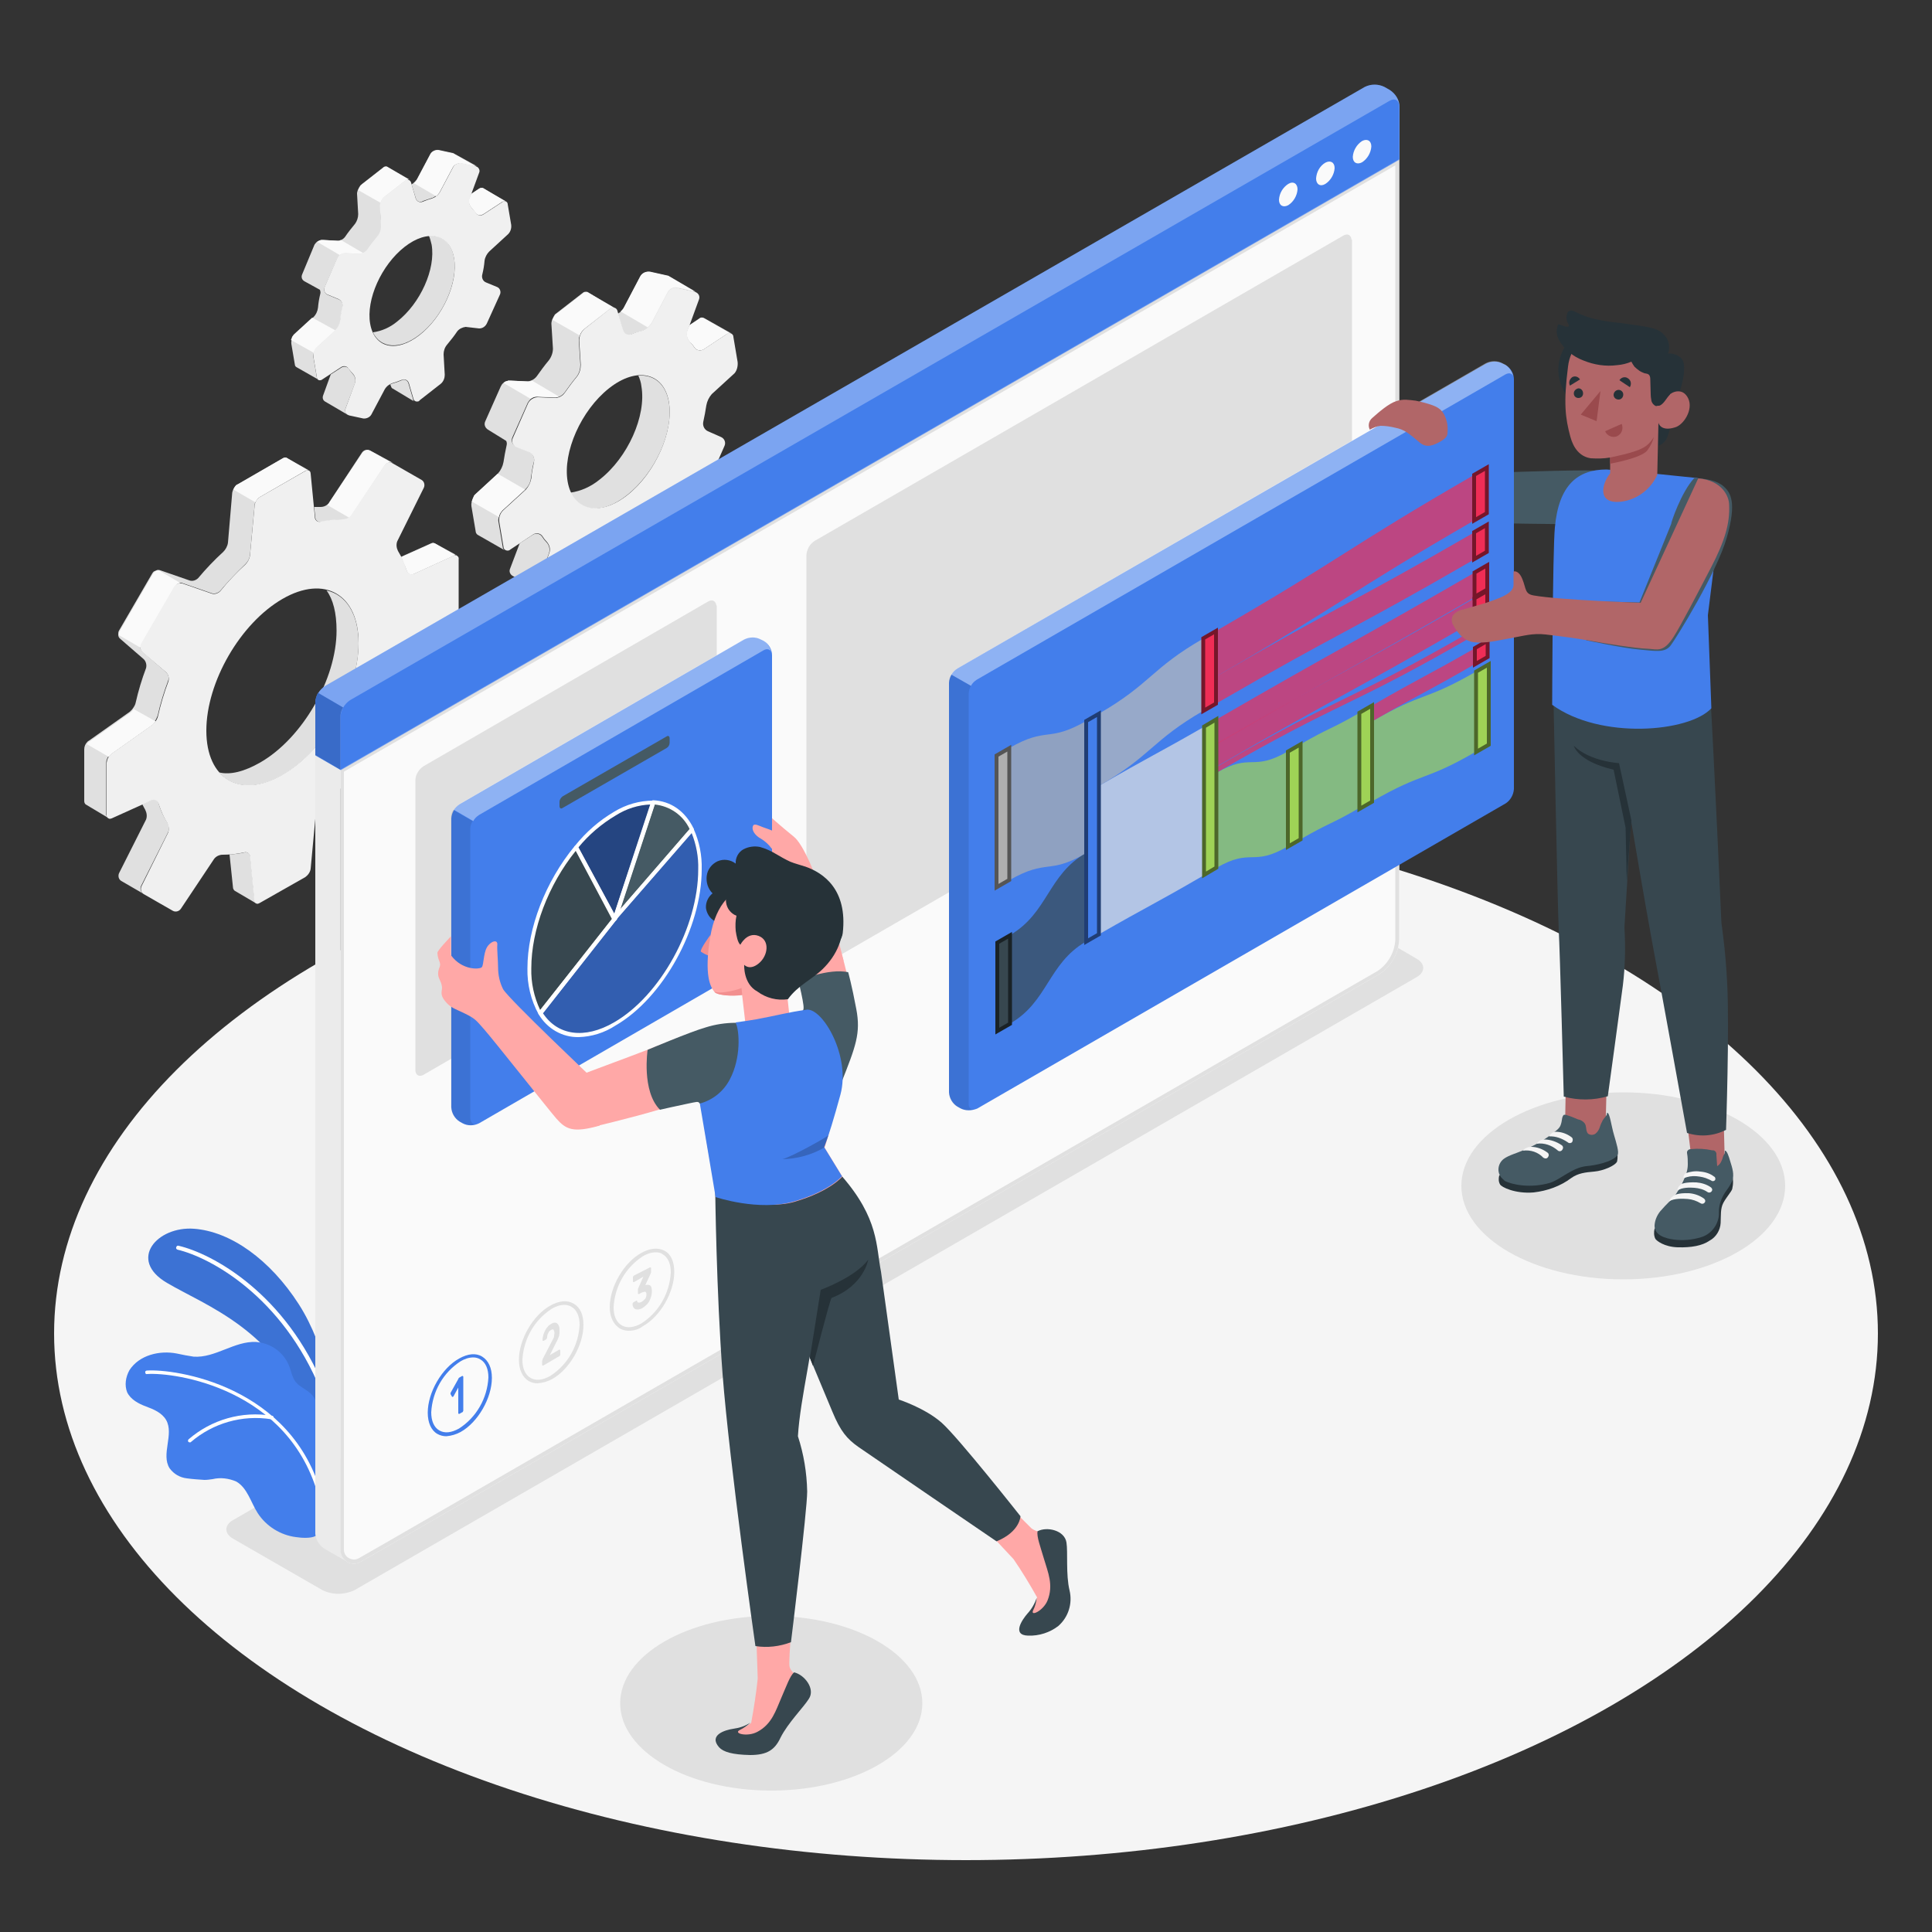 <?xml version="1.0" encoding="utf-8"?>
<!-- Generator: Adobe Illustrator 26.5.0, SVG Export Plug-In . SVG Version: 6.00 Build 0)  -->
<svg version="1.1" xmlns="http://www.w3.org/2000/svg" xmlns:xlink="http://www.w3.org/1999/xlink" x="0px" y="0px"
	 viewBox="0 0 500 500" style="enable-background:new 0 0 500 500;" xml:space="preserve">
<rect x="0" y="0" width="500" height="500" fill="#333333" stroke="none"/>
<style type="text/css">
	.st0{fill:#F5F5F5;}
	.st1{fill:#E0E0E0;}
	.st2{fill:#437EEB;}
	.st3{opacity:0.1;enable-background:new    ;}
	.st4{fill:#FFFFFF;}
	.st5{fill:#FAFAFA;}
	.st6{fill:#F0F0F0;}
	.st7{opacity:0.8;fill:#455A64;enable-background:new    ;}
	.st8{fill:#EBEBEB;}
	.st9{opacity:0.3;fill:#FFFFFF;enable-background:new    ;}
	.st10{opacity:0.15;enable-background:new    ;}
	.st11{fill:#B16668;}
	.st12{fill:#455A64;}
	.st13{opacity:0.4;fill:#FFFFFF;enable-background:new    ;}
	.st14{fill:#263238;}
	.st15{fill:#37474F;}
	.st16{fill:#9A4A4D;}
	.st17{fill:#FFA8A7;}
	.st18{opacity:0.45;enable-background:new    ;}
	.st19{opacity:0.25;enable-background:new    ;}
	.st20{fill:#F28F8F;}
	.st21{opacity:0.2;enable-background:new    ;}
	.st22{opacity:0.7;}
	.st23{fill:#E2E2E2;}
	.st24{fill:#AFAFAF;}
	.st25{fill:#9FD356;}
	.st26{fill:#BABABA;}
	.st27{fill:#EF2D56;}
	.st28{fill:#EF2D56;stroke:#75162A;}
	.st29{fill:#AFAFAF;stroke:#555555;}
	.st30{fill:#37474F;stroke:#1A2226;}
	.st31{fill:#437EEB;stroke:#203D73;}
	.st32{fill:#9FD356;stroke:#4D672A;}
</style>
<g id="Livello_1">
	<g id="freepik--Floor--inject-4">
		<ellipse id="freepik--floor--inject-4" class="st0" cx="250" cy="345.1" rx="236" ry="136.3"/>
	</g>
	<g id="freepik--Shadows--inject-4">
		<path id="freepik--Shadow--inject-4" class="st1" d="M83.4,411.5l-23.1-13.3c-2.3-1.3-2.3-3.5,0-4.8l274.8-158.7
			c2.6-1.3,5.7-1.3,8.4,0l23.1,13.4c2.3,1.3,2.3,3.5,0,4.8L91.8,411.5C89.1,412.8,86,412.8,83.4,411.5z"/>
		<ellipse id="freepik--shadow--inject-4" class="st1" cx="420.1" cy="306.9" rx="41.9" ry="24.2"/>
		
			<ellipse id="freepik--shadow--inject-4_00000168839848995236095640000015089776363456363443_" class="st1" cx="199.6" cy="440.8" rx="39.1" ry="22.6"/>
	</g>
	<g id="freepik--Plant--inject-4">
		<g id="freepik--Plants--inject-4">
			<path class="st2" d="M86.4,363.9c0,0-1.7-14.9-9.1-26.4s-17.6-18.8-27.1-19.5s-17.2,8-7,14s28.2,12.1,36.5,34.5L86.4,363.9z"/>
			<path class="st3" d="M86.4,363.9c0,0-1.7-14.9-9.1-26.4s-17.6-18.8-27.1-19.5s-17.2,8-7,14s28.2,12.1,36.5,34.5L86.4,363.9z"/>
			<path class="st4" d="M83.6,360C83.6,360,83.7,360,83.6,360c0.4-0.1,0.5-0.4,0.4-0.6c0,0,0,0,0,0c-10-24.7-29.1-35-37.8-37
				c-0.3-0.1-0.5,0.1-0.6,0.4c0,0,0,0,0,0c-0.1,0.3,0.1,0.5,0.3,0.6c0,0,0,0,0,0c8.5,2,27.2,12.1,37.1,36.4
				C83.1,359.9,83.4,360,83.6,360z"/>
			<path class="st2" d="M32.9,360.3c0.9,1.9,3,3,4.9,3.7s4.1,1.6,5.2,3.5c2.1,3.7-1.4,8.9,0.9,12.5c1.1,1.5,2.7,2.4,4.5,2.6
				c1.5,0.2,3,0.3,4.5,0.4c0.7,0,1.4-0.1,2.1-0.2c2.1-0.5,4.2-0.2,6.1,0.6c2.9,1.6,3.8,5.4,5.6,8.2c2.2,3.4,5.9,5.7,9.9,6.2
				c1.3,0.2,3.8,0.4,5.1-0.3c0.1-0.1,0.2-0.1,0.3-0.2l0,0c0.2-0.2,0.4-0.5,0.5-0.6c0,0,0-0.1,0.1-0.1c0.5-1.9-0.3-3.9-0.4-5.9
				c0-0.1,0-0.2,0-0.4c0.1-2.3,0.1-4.6,0.2-6.9c0.1-4.2,0.2-8.5,0.1-12.7c0-2.8,0.3-5.8-0.9-8.4c-1.3-2.9-4.5-2.9-5.7-5.7
				c-0.5-1.1-0.7-2.3-1.2-3.4c-1.5-3.4-4.7-5.6-8.4-5.9c-5.6-0.3-10.6,4.2-16.2,3.8c-1.4-0.2-2.9-0.5-4.3-0.8
				c-4.5-0.9-9.8,0.4-12.3,4.3C32.5,356.4,32.2,358.5,32.9,360.3z"/>
			<path class="st4" d="M83.1,388L83.1,388c0.3-0.1,0.4-0.3,0.3-0.6c0,0,0,0,0,0c-7.7-29-38.3-33.2-45.4-32.7
				c-0.3,0-0.5,0.3-0.4,0.5c0,0.3,0.2,0.5,0.5,0.4c7-0.5,36.9,3.6,44.4,32C82.6,387.9,82.9,388.1,83.1,388z"/>
			<path class="st4" d="M49.2,373.3c0.1,0,0.2-0.1,0.2-0.1c5.7-4.9,13.3-7.1,20.8-5.9c0.3,0.1,0.5-0.1,0.6-0.3
				c0.1-0.3-0.1-0.5-0.3-0.6c0,0-0.1,0-0.1,0c-7.8-1.3-15.7,1-21.6,6.1c-0.2,0.2-0.2,0.5,0,0.7C48.9,373.2,49,373.3,49.2,373.3z"/>
		</g>
	</g>
	<g id="freepik--Gears--inject-4">
		<g id="freepik--gears--inject-4">
			<path class="st1" d="M125.1,48.7L125.1,48.7c-0.3-0.2-0.7-0.1-1,0.1l-2.1,1.4l-0.5,1.3c-0.2,0.8,0,1.7,0.6,2.3
				c0.3,0.4,0.6,0.8,0.9,1.2c0.4,0.7,1.3,0.9,1.9,0.5c0,0,0,0,0.1,0l4.9-3.2c0.3-0.2,0.7-0.2,1-0.1L125.1,48.7z M117.5,66.7
				c-0.7-4-3.2-6-6.5-5.7c0.3,0.7,0.5,1.5,0.7,2.3c1.1,6.3-2.9,15.2-8.9,19.9c-1.8,1.5-4,2.5-6.3,2.8c2,4.2,7,4.6,12.1,0.6
				C114.6,82,118.6,73,117.5,66.7L117.5,66.7z M117.6,39.8L117.6,39.8c-0.1-0.1-0.2-0.1-0.4-0.2l-3.7-0.8c-0.8-0.1-1.7,0.3-2.1,1
				l-3.5,6.6c-0.2,0.3-0.5,0.6-0.8,0.9l0,0c-0.2,0.2-0.4,0.3-0.6,0.4l1.1,3.6c0.2,0.7,0.9,1.1,1.5,0.9c0.1,0,0.1,0,0.2-0.1
				c0.7-0.3,1.5-0.5,2.3-0.8c0.5-0.1,0.9-0.4,1.3-0.7c0.3-0.2,0.6-0.5,0.8-0.9l3.5-6.6c0.4-0.7,1.3-1.1,2.1-1l3.7,0.8
				c0.1,0,0.3,0.1,0.4,0.1L117.6,39.8z M107.2,103.9c-0.2-0.1-0.3-0.3-0.3-0.6l-1.2-4.1c-0.2-0.7-0.9-1.1-1.5-0.9
				c-0.1,0-0.2,0-0.2,0.1c-0.7,0.3-1.5,0.6-2.3,0.8c-0.3,0.1-0.5,0.2-0.7,0.3l0.2,0.5c0.1,0.3,0.2,0.5,0.5,0.6l0,0L107.2,103.9z
				 M100.2,43.2c-0.1-0.1-0.3-0.1-0.4-0.1c-0.3,0-0.5,0.1-0.7,0.3l-5.5,4.3c-0.1,0.1-0.1,0.1-0.2,0.2c-0.1,0-0.1,0.1-0.2,0.2
				c-0.2,0.3-0.4,0.6-0.5,0.9l-0.1,0.2l0,0c-0.1,0.3-0.2,0.6-0.2,0.9l0.3,5.3c0,0.9-0.3,1.8-0.8,2.5c-0.9,1.1-1.8,2.2-2.6,3.4
				c-0.3,0.4-0.7,0.7-1.2,0.9c-0.2,0.1-0.3,0.1-0.5,0.1c-0.1,0-0.2,0-0.2,0c-0.1,0-0.2,0-0.3,0l-3.6-0.2h-0.1c-0.1,0-0.2,0-0.3,0
				c-0.1,0-0.2,0-0.3,0.1l0,0c-0.1,0-0.2,0.1-0.3,0.1c-0.2,0.1-0.4,0.2-0.5,0.3c-0.2,0.2-0.4,0.4-0.6,0.7L78.2,71
				c-0.3,0.7-0.1,1.4,0.6,1.8l4,2.2c0.1,0.3,0.2,0.7,0.1,1c-0.3,1.2-0.5,2.4-0.6,3.6c-0.1,0.9-0.5,1.8-1.2,2.5l-0.1,0.1l-4.8,4.4
				c-0.1,0.1-0.2,0.2-0.2,0.3l0,0c-0.1,0.1-0.1,0.2-0.2,0.3c-0.3,0.6-0.5,1.2-0.4,1.8l0.9,5.3c0,0.3,0.2,0.6,0.4,0.7l5.8,3.3
				C82.2,98.2,82,98,82,97.7l-0.9-5.3c-0.1-0.3,0-0.7,0.1-1c0.1-0.5,0.4-1,0.8-1.4l4.8-4.4h0.1c0.6-0.7,1.1-1.6,1.2-2.5
				c0.1-1.2,0.3-2.4,0.6-3.6c0.2-0.8-0.2-1.6-1-2l-2.9-1.2c-0.7-0.3-1.1-1.1-0.8-1.9c0,0,0,0,0,0l3.3-7.5c0.1-0.3,0.3-0.5,0.6-0.7
				c0.4-0.3,0.9-0.5,1.5-0.5l3.6,0.2c0.3,0,0.7-0.1,1-0.2c0.5-0.2,0.9-0.5,1.2-0.9c0.8-1.2,1.7-2.3,2.6-3.4c0.6-0.7,0.9-1.6,0.9-2.5
				l-0.3-5.2c0-0.3,0-0.6,0.1-0.9c0.2-0.6,0.5-1.1,1-1.5l5.5-4.3c0.3-0.3,0.7-0.3,1.1-0.2L100.2,43.2z M91.9,99.1
				c0.2-0.8,0-1.7-0.6-2.3c-0.3-0.4-0.7-0.8-0.9-1.2c-0.4-0.7-1.3-0.9-2-0.5c0,0,0,0,0,0l-2.8,1.8l-2,5.5c-0.2,0.6,0,1.2,0.5,1.5
				l0,0l5.8,3.4c-0.5-0.3-0.7-1-0.5-1.5L91.9,99.1z"/>
			<path class="st5" d="M86.8,85.5l-4.8,4.4c-0.4,0.4-0.6,0.9-0.8,1.4L75.3,88c0.1-0.3,0.2-0.5,0.3-0.8c0-0.1,0.1-0.2,0.2-0.3l0,0
				c0.1-0.1,0.1-0.2,0.2-0.3l4.8-4.4L86.8,85.5z"/>
			<path class="st5" d="M94,65.5c-0.3,0.1-0.7,0.2-1,0.2l-3.6-0.2c-0.5,0-1.1,0.2-1.5,0.5l-5.8-3.4c0.2-0.1,0.3-0.2,0.5-0.3
				c0.1-0.1,0.2-0.1,0.3-0.1l0,0c0.1,0,0.2-0.1,0.3-0.1c0.1,0,0.2,0,0.3,0h0.1l3.6,0.2c0.1,0,0.2,0,0.3,0h0.2c0.2,0,0.3-0.1,0.5-0.2
				l0,0L94,65.5z"/>
			<path class="st5" d="M130.9,52.1c-0.3-0.1-0.7-0.1-1,0.1l-4.9,3.2c-0.6,0.4-1.5,0.3-2-0.4c0,0,0,0,0-0.1c-0.3-0.4-0.6-0.8-1-1.2
				c-0.6-0.6-0.8-1.5-0.6-2.3l0.5-1.2l2.1-1.4c0.3-0.2,0.7-0.2,1-0.1l0,0L130.9,52.1z"/>
			<path class="st5" d="M123.4,43.2c-0.1-0.1-0.2-0.1-0.4-0.1l-3.7-0.8c-0.8-0.1-1.7,0.3-2.1,1l-3.5,6.6c-0.2,0.3-0.5,0.6-0.8,0.9
				l-5.8-3.4c0.3-0.2,0.6-0.5,0.8-0.9l3.5-6.6c0.4-0.7,1.3-1.1,2.1-1l3.7,0.8c0.1,0,0.3,0.1,0.4,0.2l0,0L123.4,43.2z"/>
			<path class="st5" d="M106,46.5c-0.4-0.2-0.8-0.1-1.1,0.2L99.4,51c-0.4,0.4-0.8,0.9-0.9,1.5l-5.8-3.3l0.1-0.2
				c0.1-0.3,0.3-0.6,0.5-0.9c0-0.1,0.1-0.1,0.2-0.2c0.1-0.1,0.1-0.1,0.2-0.2l5.5-4.3c0.2-0.2,0.4-0.3,0.7-0.3c0.1,0,0.3,0,0.4,0.1
				L106,46.5z"/>
			<path class="st6" d="M132.3,58.2l-0.9-5.3c0-0.5-0.4-0.9-0.9-0.8c-0.2,0-0.4,0.1-0.5,0.2l-4.9,3.2c-0.6,0.4-1.5,0.3-2-0.4
				c0,0,0,0,0-0.1c-0.3-0.4-0.6-0.8-1-1.2c-0.6-0.6-0.8-1.5-0.6-2.3l2.5-6.8c0.3-0.6-0.1-1.4-0.7-1.6c-0.1,0-0.1,0-0.2-0.1l-3.7-0.8
				c-0.8-0.1-1.7,0.3-2.1,1l-3.5,6.6c-0.5,0.8-1.2,1.3-2.1,1.6c-0.8,0.2-1.5,0.5-2.3,0.8c-0.6,0.3-1.4,0-1.7-0.6
				c0-0.1-0.1-0.1-0.1-0.2l-1.2-4.1c-0.1-0.5-0.6-0.8-1.1-0.8c-0.2,0-0.4,0.1-0.5,0.3L99.4,51c-0.7,0.6-1.1,1.5-1.1,2.3l0.3,5.3
				c0,0.9-0.3,1.8-0.9,2.5c-0.9,1.1-1.8,2.2-2.6,3.4c-0.5,0.7-1.3,1.1-2.2,1.2l-3.6-0.2c-0.8,0-1.6,0.5-2,1.2L84,74.3
				c-0.3,0.7,0,1.6,0.7,1.9c0,0,0,0,0,0l2.9,1.2c0.8,0.4,1.2,1.2,1,2c-0.3,1.2-0.5,2.4-0.6,3.6c-0.1,0.9-0.6,1.8-1.2,2.4l-4.9,4.5
				c-0.6,0.6-0.9,1.5-0.8,2.4l0.9,5.3c0,0.5,0.4,0.9,0.9,0.8c0.2,0,0.4-0.1,0.5-0.2l4.9-3.2c0.6-0.4,1.5-0.3,1.9,0.4
				c0,0,0,0.1,0.1,0.1c0.3,0.4,0.6,0.8,1,1.2c0.6,0.6,0.8,1.5,0.6,2.3l-2.5,6.8c-0.3,0.6,0.1,1.4,0.7,1.6c0.1,0,0.2,0.1,0.2,0.1
				l3.7,0.8c0.8,0.1,1.7-0.3,2.1-1l3.5-6.6c0.5-0.8,1.2-1.3,2.1-1.6c0.8-0.2,1.5-0.5,2.3-0.8c0.6-0.3,1.4,0,1.7,0.6
				c0,0.1,0.1,0.1,0.1,0.2l1.2,4.1c0.1,0.5,0.6,0.8,1.1,0.7c0.2,0,0.4-0.1,0.5-0.3l5.5-4.3c0.7-0.6,1-1.5,1-2.3l-0.3-5.3
				c0-0.9,0.3-1.8,0.9-2.5c0.9-1.1,1.8-2.2,2.6-3.4c0.5-0.7,1.4-1.1,2.2-1.2L124,85c0.9,0,1.6-0.5,2-1.3l3.4-7.5
				c0.3-0.7,0-1.6-0.7-1.9c0,0,0,0,0,0l-2.9-1.2c-0.8-0.3-1.2-1.2-1-2c0.3-1.2,0.5-2.4,0.6-3.6c0.1-0.9,0.6-1.8,1.2-2.4l4.9-4.5
				C132.1,60,132.4,59.1,132.3,58.2z M108.6,86.7c-6,4.7-11.7,3.4-12.8-2.9s2.9-15.2,8.9-19.9s11.7-3.4,12.8,2.9
				S114.6,82,108.6,86.7z"/>
			<path class="st1" d="M182.2,82.3L182.2,82.3c-0.4-0.2-0.9-0.2-1.2,0.1l-2.5,1.7l-0.6,1.5c-0.3,1,0,2.1,0.7,2.8
				c0.4,0.4,0.8,0.9,1.2,1.4c0.5,0.8,1.6,1,2.4,0.5l5.9-3.9c0.3-0.3,0.8-0.3,1.2-0.1L182.2,82.3z M173.1,104.1
				c-0.8-4.8-3.9-7.2-7.9-6.9c0.4,0.9,0.7,1.8,0.8,2.8c1.3,7.6-3.5,18.4-10.8,24.1c-2.2,1.8-4.8,3-7.6,3.4c2.4,5.1,8.4,5.6,14.6,0.7
				C169.6,122.4,174.4,111.7,173.1,104.1z M173.2,71.6L173.2,71.6c-0.1-0.1-0.3-0.1-0.5-0.2l-4.5-1c-1-0.2-2,0.3-2.5,1.2l-4.2,8
				c-0.2,0.4-0.6,0.8-0.9,1.1l0,0c-0.2,0.2-0.5,0.3-0.7,0.5l1.3,4.4c0.2,0.8,1,1.3,1.9,1.1c0.1,0,0.2-0.1,0.2-0.1
				c0.9-0.4,1.8-0.7,2.8-0.9c0.6-0.2,1.1-0.5,1.6-0.8c0.4-0.3,0.7-0.7,1-1.1l4.2-8c0.5-0.9,1.5-1.3,2.5-1.2l4.5,1
				c0.2,0,0.3,0.1,0.4,0.2L173.2,71.6z M160.6,149c-0.2-0.2-0.3-0.4-0.4-0.7l-1.5-5c-0.2-0.8-1-1.3-1.8-1.1c-0.1,0-0.2,0.1-0.3,0.1
				c-0.9,0.4-1.8,0.7-2.8,0.9c-0.3,0.1-0.6,0.2-0.9,0.4l0.2,0.6c0.1,0.3,0.3,0.6,0.6,0.8l0,0L160.6,149z M152.1,75.6
				c-0.1-0.1-0.3-0.1-0.5-0.1c-0.3,0-0.6,0.1-0.8,0.3l-6.7,5.2c-0.1,0.1-0.2,0.2-0.3,0.2c-0.1,0.1-0.1,0.1-0.2,0.2
				c-0.2,0.3-0.4,0.7-0.6,1.1c0,0.1-0.1,0.2-0.1,0.2l0,0c-0.1,0.3-0.2,0.7-0.2,1.1l0.4,6.4c0,1.1-0.4,2.2-1.1,3.1
				c-1.1,1.3-2.1,2.7-3.1,4.1c-0.4,0.5-0.9,0.9-1.5,1.1c-0.2,0.1-0.4,0.1-0.6,0.2c-0.1,0-0.2,0-0.3,0c-0.1,0-0.3,0-0.4,0l-4.3-0.2
				H132c-0.1,0-0.2,0-0.4,0c-0.1,0-0.2,0-0.3,0.1l0,0l-0.4,0.1c-0.2,0.1-0.4,0.2-0.6,0.4c-0.3,0.2-0.5,0.5-0.7,0.9l-4,9
				c-0.4,0.8-0.1,1.7,0.7,2.2l4.7,2.9c0.2,0.4,0.2,0.8,0.1,1.2c-0.3,1.4-0.6,2.9-0.8,4.3c-0.2,1.1-0.7,2.1-1.4,2.9l-0.1,0.1L123,128
				c-0.1,0.1-0.2,0.2-0.3,0.3v0.1c-0.1,0.1-0.2,0.3-0.2,0.4c-0.4,0.7-0.6,1.5-0.5,2.2l1.1,6.5c0,0.3,0.2,0.7,0.5,0.9l7,4
				c-0.3-0.2-0.5-0.5-0.5-0.9l-1.1-6.5c-0.1-0.4,0-0.8,0.1-1.2c0.1-0.6,0.5-1.2,0.9-1.7l5.9-5.4l0.1-0.1c0.8-0.8,1.3-1.8,1.4-2.9
				c0.2-1.4,0.4-2.9,0.8-4.3c0.2-1-0.3-2-1.2-2.4l-3.5-1.5c-0.9-0.4-1.3-1.4-0.9-2.3c0,0,0,0,0,0l4-9c0.2-0.3,0.4-0.6,0.7-0.9
				c0.5-0.4,1.1-0.7,1.8-0.6l4.3,0.2c0.4,0,0.9-0.1,1.2-0.2c0.6-0.2,1.1-0.6,1.5-1.1c1-1.4,2-2.8,3.1-4.1c0.7-0.9,1-2,1-3.1
				l-0.4-6.3c0-0.4,0-0.7,0.2-1.1c0.2-0.7,0.6-1.3,1.1-1.7l6.7-5.2c0.4-0.3,0.9-0.4,1.3-0.2L152.1,75.6z M142.1,143.1
				c0.3-1,0-2.1-0.7-2.8c-0.4-0.4-0.8-0.9-1.1-1.4c-0.5-0.8-1.6-1-2.4-0.5l-3.4,2.2l-2.5,6.6c-0.3,0.7,0,1.4,0.6,1.8l0,0l7.1,4.1
				c-0.6-0.4-0.9-1.2-0.6-1.8L142.1,143.1z"/>
			<path class="st5" d="M135.9,126.7l-5.9,5.4c-0.5,0.5-0.8,1-0.9,1.7l-7-4c0.1-0.3,0.2-0.6,0.3-0.9c0.1-0.1,0.1-0.3,0.2-0.4v-0.1
				c0.1-0.1,0.2-0.3,0.3-0.4l5.9-5.4L135.9,126.7z"/>
			<path class="st5" d="M144.6,102.6c-0.4,0.2-0.8,0.3-1.2,0.2l-4.3-0.2c-0.7,0-1.3,0.2-1.8,0.6l-7-4.1c0.2-0.2,0.4-0.3,0.6-0.4
				l0.4-0.1l0,0c0.1,0,0.2-0.1,0.3-0.1c0.1,0,0.2,0,0.4,0h0.1l4.3,0.2c0.1,0,0.3,0,0.4,0h0.3c0.2,0,0.4-0.1,0.6-0.2l0,0L144.6,102.6
				z"/>
			<path class="st5" d="M189.2,86.4c-0.4-0.2-0.9-0.1-1.2,0.1l-5.9,3.9c-0.8,0.5-1.9,0.3-2.4-0.5c0,0,0,0,0,0
				c-0.3-0.5-0.7-1-1.2-1.4c-0.7-0.8-1-1.8-0.7-2.8l0.6-1.5l2.6-1.7c0.3-0.3,0.8-0.3,1.2-0.1l0,0L189.2,86.4z"/>
			<path class="st5" d="M180.2,75.6c-0.1-0.1-0.3-0.1-0.4-0.2l-4.5-1c-1-0.2-2,0.3-2.5,1.2l-4.2,8c-0.3,0.4-0.6,0.8-1,1.1l-7-4.1
				c0.4-0.3,0.7-0.7,0.9-1.1l4.2-8c0.5-0.9,1.5-1.3,2.5-1.2l4.5,1c0.2,0,0.3,0.1,0.5,0.2l0,0L180.2,75.6z"/>
			<path class="st5" d="M159.1,79.7c-0.4-0.2-1-0.2-1.3,0.2l-6.7,5.2c-0.5,0.5-0.9,1.1-1.1,1.7l-7-4c0-0.1,0.1-0.2,0.1-0.2
				c0.1-0.4,0.3-0.7,0.6-1.1c0.1-0.1,0.1-0.1,0.2-0.2c0.1-0.1,0.2-0.2,0.3-0.2l6.7-5.2c0.2-0.2,0.5-0.3,0.8-0.3c0.2,0,0.3,0,0.5,0.1
				L159.1,79.7z"/>
			<path class="st6" d="M190.9,93.7l-1.1-6.5c0-0.6-0.5-1-1.1-1c-0.2,0-0.5,0.1-0.7,0.3l-5.9,3.9c-0.8,0.5-1.9,0.3-2.4-0.5
				c0,0,0,0,0,0c-0.3-0.5-0.7-1-1.1-1.4c-0.7-0.8-1-1.8-0.7-2.8l3-8.2c0.3-0.8-0.1-1.6-0.9-1.9c-0.1,0-0.2-0.1-0.2-0.1l-4.5-1
				c-1-0.2-2,0.3-2.5,1.2l-4.2,8c-0.6,0.9-1.5,1.6-2.5,1.9c-0.9,0.2-1.8,0.5-2.7,0.9c-0.8,0.3-1.7,0-2-0.8c0-0.1-0.1-0.2-0.1-0.2
				l-1.5-5c-0.1-0.6-0.7-1-1.3-0.9c-0.2,0-0.4,0.1-0.6,0.3l-6.7,5.3c-0.8,0.7-1.3,1.8-1.3,2.9l0.4,6.3c0,1.1-0.3,2.2-1,3.1
				c-1.1,1.3-2.1,2.7-3.1,4.1c-0.6,0.9-1.6,1.4-2.7,1.4l-4.3-0.2c-1,0-2,0.6-2.5,1.5l-4,9.1c-0.4,0.9,0,1.9,0.9,2.3c0,0,0,0,0,0
				l3.4,1.4c0.9,0.4,1.4,1.4,1.2,2.4c-0.3,1.4-0.6,2.9-0.7,4.3c-0.2,1.1-0.7,2.1-1.4,2.9l-5.9,5.4c-0.8,0.8-1.1,1.8-1,2.9l1.1,6.5
				c0,0.6,0.5,1,1.1,1c0.2,0,0.5-0.1,0.7-0.3l5.9-3.9c0.8-0.5,1.9-0.3,2.4,0.5c0.3,0.5,0.7,1,1.1,1.4c0.7,0.8,1,1.8,0.7,2.8l-3,8.2
				c-0.3,0.8,0.1,1.6,0.9,1.9c0.1,0,0.2,0.1,0.2,0.1l4.5,1c1,0.2,2-0.3,2.5-1.2l4.2-8c0.6-0.9,1.5-1.6,2.5-1.9
				c0.9-0.2,1.9-0.5,2.8-0.9c0.8-0.4,1.7,0,2,0.7c0,0.1,0.1,0.2,0.1,0.3l1.5,5c0.1,0.6,0.7,1,1.3,0.9c0.2,0,0.4-0.1,0.6-0.3l6.7-5.2
				c0.8-0.7,1.3-1.8,1.3-2.8l-0.4-6.4c0-1.1,0.3-2.2,1-3.1c1.1-1.3,2.1-2.7,3.1-4.1c0.6-0.9,1.6-1.4,2.7-1.4l4.3,0.2
				c1,0,2-0.6,2.5-1.5l4-9.1c0.4-0.9,0-1.9-0.9-2.3c0,0,0,0,0,0l-3.4-1.5c-0.9-0.4-1.4-1.4-1.2-2.4c0.3-1.4,0.6-2.9,0.8-4.3
				c0.2-1.1,0.7-2.1,1.4-2.9l5.9-5.4C190.7,95.9,191,94.8,190.9,93.7z M162.4,128.1c-7.2,5.7-14.2,4.1-15.5-3.5s3.5-18.4,10.7-24.1
				s14.2-4.1,15.5,3.5S169.6,122.4,162.4,128.1z"/>
			<path class="st1" d="M43.5,215.4c0.3-0.8,0.3-1.7-0.2-2.5c-1-1.6-1.8-3.3-2.3-5.1c-0.2-0.7-0.8-1.1-1.5-0.9c-0.1,0-0.2,0-0.2,0.1
				l-2.5,1.1c0.3,0.5,0.5,1,0.8,1.5c0.4,0.8,0.5,1.7,0.2,2.5L30.8,226c-0.3,0.7-0.1,1.6,0.6,2l5.7,3.3c-0.7-0.4-0.9-1.3-0.6-2
				L43.5,215.4z M74.2,118.5c-0.1-0.1-0.2-0.1-0.4-0.1c-0.2,0-0.4,0.1-0.6,0.2l-11.6,6.7l-0.2,0.1c-0.1,0-0.1,0.1-0.2,0.1l-0.2,0.2
				c-0.1,0.1-0.2,0.2-0.3,0.4c-0.3,0.4-0.5,0.9-0.6,1.4L59,140.4c-0.1,0.9-0.6,1.8-1.2,2.4c-2.3,2.1-4.5,4.4-6.5,6.8
				c-0.6,0.6-1.5,0.9-2.3,0.6l-7.5-2.6c-0.2-0.1-0.4-0.1-0.6-0.1l0,0c0,0-0.1,0-0.1,0c0,0-0.1,0-0.1,0l-0.2,0.1
				c-0.2,0.1-0.5,0.2-0.7,0.3c0,0-0.1,0.1-0.1,0.1c-0.1,0.1-0.2,0.2-0.3,0.4l-8.6,14.8c-0.2,0.3-0.2,0.7-0.2,1.1
				c0,0.4,0.2,0.8,0.6,1.1l6,5.2c0.6,0.6,0.8,1.5,0.6,2.3c-1.1,2.9-2,5.9-2.7,9c-0.1,0.5-0.4,1-0.7,1.4c-0.1,0.1-0.1,0.2-0.2,0.3
				l-0.2,0.2c-0.1,0.1-0.3,0.3-0.4,0.4l-10.6,7.5l-0.2,0.1c-0.1,0.1-0.1,0.1-0.2,0.2c-0.5,0.5-0.8,1.2-0.8,1.9v13.4
				c0,0.3,0.1,0.7,0.4,0.9l5.7,3.4c-0.3-0.2-0.4-0.5-0.4-0.9v-13.4c0-0.5,0.2-1,0.5-1.5c0.2-0.3,0.4-0.6,0.7-0.8l10.6-7.5
				c0.3-0.2,0.6-0.5,0.8-0.9c0.3-0.4,0.5-0.9,0.7-1.4c0.7-3.1,1.6-6.1,2.7-9c0.3-0.8,0.1-1.7-0.6-2.3l-6-5.2
				c-0.3-0.3-0.5-0.7-0.6-1.1c-0.1-0.4,0-0.8,0.2-1.1l8.6-14.8c0.3-0.5,0.8-0.8,1.4-0.9c0.2,0,0.5,0,0.7,0.1l7.5,2.6
				c0.8,0.3,1.7,0,2.3-0.6c2-2.4,4.2-4.7,6.5-6.9c0.7-0.7,1.1-1.5,1.2-2.4l1.2-12.9c0-0.3,0.1-0.5,0.2-0.8c0.2-0.6,0.7-1.1,1.2-1.4
				l11.7-6.7c0.3-0.2,0.6-0.2,0.9-0.1L74.2,118.5z M66.3,233.8c-0.2-0.2-0.4-0.5-0.4-0.8l-1.1-11.3c-0.1-0.7-0.6-1.2-1.3-1.1
				c-0.1,0-0.2,0-0.2,0c-1.3,0.3-2.6,0.5-3.9,0.5l0.9,8.6c0,0.3,0.2,0.6,0.4,0.8l0,0L66.3,233.8z M84.5,152.8
				c1.7,2.3,2.6,5.8,2.6,10.4c0,12.5-8.8,27.8-19.7,34.1c-4.2,2.4-7.8,3.3-10.7,2.6c3.5,4.1,9.6,4.6,16.4,0.7
				c10.9-6.3,19.7-21.6,19.7-34.1C92.8,158.8,89.5,153.9,84.5,152.8L84.5,152.8z M95.8,116.6c-0.7-0.4-1.6-0.2-2.1,0.5L85.2,130
				l-0.1,0.2c-0.1,0.1-0.1,0.1-0.2,0.2l-0.1,0.1l-0.1,0.1c-0.5,0.4-1.1,0.6-1.7,0.6c-0.6,0-1.1,0-1.7,0l0.3,2.7
				c0,0.7,0.6,1.2,1.3,1.2c0.1,0,0.2,0,0.3,0c1.8-0.4,3.7-0.6,5.6-0.6c0.6,0,1.2-0.2,1.7-0.6c0.2-0.1,0.4-0.3,0.6-0.6l8.6-13
				c0.5-0.6,1.3-0.8,2-0.5L95.8,116.6z M112.5,140.6c-0.1,0-0.1-0.1-0.2-0.1c-0.2-0.1-0.5,0-0.7,0.1l-7.8,3.5
				c0.2,0.4,0.4,0.7,0.5,1.1s0.3,0.7,0.4,1c0,0.1,0.1,0.1,0.1,0.2c0.2,0.4,0.3,0.7,0.4,1.1c0,0.1,0.1,0.1,0.1,0.2
				c0.1,0.2,0.2,0.4,0.3,0.5c0,0,0.1,0.1,0.1,0.1l0.1,0.1c0.1,0.1,0.2,0.1,0.3,0.1h0.1c0.2,0,0.3,0,0.5,0l0,0c0.1,0,0.1,0,0.2-0.1
				l10.4-4.7c0.2-0.1,0.5-0.2,0.8-0.1c0.1,0,0.1,0,0.1,0.1L112.5,140.6z"/>
			<path class="st5" d="M101.6,119.9c-0.7-0.4-1.5-0.2-2,0.5l-8.6,13c-0.1,0.2-0.3,0.4-0.6,0.6l-5.7-3.3l0,0l0.2-0.2
				c0.1-0.1,0.1-0.1,0.2-0.2l0.1-0.2l8.6-12.9c0.5-0.7,1.4-0.9,2.1-0.5L101.6,119.9z"/>
			<path class="st5" d="M40.3,186.7c-0.2,0.3-0.5,0.6-0.8,0.9l-10.6,7.5c-0.3,0.2-0.5,0.5-0.7,0.8l-5.7-3.3c0.1-0.2,0.2-0.3,0.3-0.4
				c0.1-0.1,0.1-0.1,0.2-0.2l0.2-0.1l10.6-7.5c0.2-0.1,0.3-0.2,0.4-0.4l0.2-0.2c0.1-0.1,0.1-0.2,0.2-0.3l0,0L40.3,186.7z"/>
			<path class="st5" d="M46.7,150.9c-0.6,0-1.1,0.4-1.4,0.9l-8.6,14.8c-0.2,0.3-0.3,0.7-0.2,1.1l-5.7-3.3c-0.1-0.4,0-0.7,0.2-1.1
				l8.6-14.8c0.1-0.1,0.2-0.3,0.3-0.4c0,0,0.1-0.1,0.1-0.1c0.2-0.2,0.4-0.3,0.7-0.3l0.2-0.1c0,0,0.1,0,0.1,0c0,0,0.1,0,0.1,0l0,0
				L46.7,150.9z"/>
			<path class="st5" d="M79.8,121.8c-0.3-0.1-0.6-0.1-0.9,0.1l-11.6,6.7c-0.5,0.3-0.9,0.8-1.2,1.4l-5.7-3.3c0.1-0.2,0.2-0.4,0.3-0.6
				c0.1-0.1,0.2-0.3,0.3-0.4l0.2-0.2c0.1,0,0.1-0.1,0.2-0.1l0.2-0.1l11.6-6.7c0.2-0.1,0.4-0.2,0.6-0.2c0.1,0,0.3,0,0.4,0.1
				L79.8,121.8z"/>
			<path class="st5" d="M112.5,140.6l5.7,3.3c0,0-0.1-0.1-0.1-0.1c-0.3-0.1-0.5-0.1-0.8,0.1l-10.3,4.7c-0.5,0.2-1.1,0.1-1.4-0.3
				c-0.1-0.1-0.3-0.3-0.3-0.5c0-0.1,0-0.1-0.1-0.2c-0.1-0.4-0.2-0.7-0.4-1.1c0-0.1,0-0.1-0.1-0.2c-0.1-0.3-0.3-0.7-0.4-1
				s-0.3-0.8-0.5-1.1l7.8-3.5c0.2-0.1,0.5-0.1,0.7-0.1L112.5,140.6L112.5,140.6z"/>
			<rect x="118.2" y="143.9" class="st5" width="0" height="0"/>
			<path class="st6" d="M118.7,158.2v-13.5c0.1-0.5-0.3-0.9-0.7-1c-0.2,0-0.4,0-0.6,0.1l-10.3,4.7c-0.6,0.3-1.4,0-1.7-0.6
				c0-0.1-0.1-0.1-0.1-0.2c-0.6-1.8-1.3-3.5-2.3-5.1c-0.4-0.8-0.5-1.7-0.2-2.5l6.9-13.9c0.3-0.7,0.1-1.6-0.6-2l-7.5-4.3
				c-0.7-0.4-1.6-0.2-2.1,0.5l-8.6,12.9c-0.5,0.7-1.4,1.1-2.3,1.1c-1.9,0-3.8,0.2-5.6,0.6c-0.7,0.2-1.3-0.2-1.5-0.9
				c0-0.1,0-0.2,0-0.2l-1.1-11.3c0-0.5-0.3-0.9-0.8-0.9c-0.2,0-0.4,0.1-0.6,0.2l-11.7,6.7c-0.8,0.5-1.3,1.3-1.4,2.2l-1.2,12.9
				c-0.1,0.9-0.6,1.8-1.2,2.4c-2.3,2.1-4.5,4.4-6.5,6.9c-0.6,0.6-1.5,0.9-2.3,0.6l-7.5-2.6c-0.8-0.2-1.7,0.1-2.1,0.8l-8.6,14.8
				c-0.4,0.7-0.2,1.6,0.4,2.2L43,174c0.6,0.6,0.8,1.5,0.6,2.3c-1.1,2.9-2,5.9-2.7,9c-0.2,0.9-0.8,1.7-1.5,2.3l-10.6,7.5
				c-0.7,0.6-1.1,1.4-1.2,2.3v13.5c-0.1,0.5,0.3,0.9,0.7,1c0.2,0,0.4,0,0.6-0.1l10.4-4.7c0.6-0.3,1.3,0,1.6,0.6
				c0,0.1,0.1,0.2,0.1,0.2c0.6,1.8,1.3,3.5,2.3,5.1c0.4,0.8,0.5,1.7,0.2,2.5l-6.9,13.9c-0.3,0.7-0.1,1.6,0.6,2l7.5,4.3
				c0.7,0.4,1.6,0.2,2.1-0.5l8.6-12.9c0.5-0.7,1.4-1.1,2.2-1.1c1.9,0,3.8-0.2,5.6-0.6c0.7-0.2,1.3,0.2,1.5,0.9c0,0.1,0,0.2,0,0.2
				l1.1,11.3c0,0.5,0.4,0.9,0.8,0.9c0.2,0,0.4-0.1,0.6-0.2L79,227c0.7-0.5,1.3-1.3,1.4-2.2l1.2-12.9c0.1-0.9,0.6-1.8,1.2-2.4
				c2.3-2.1,4.5-4.4,6.5-6.8c0.6-0.6,1.5-0.9,2.3-0.6l7.5,2.6c0.8,0.2,1.7-0.1,2.1-0.8l8.5-14.8c0.4-0.7,0.2-1.6-0.4-2.2l-6-5.2
				c-0.6-0.6-0.8-1.5-0.6-2.3c1.1-2.9,2-5.9,2.7-9c0.2-0.9,0.8-1.7,1.5-2.3l10.6-7.5C118.2,160,118.6,159.2,118.7,158.2z
				 M73.1,200.5c-10.9,6.3-19.7,1.2-19.7-11.4s8.8-27.8,19.7-34.1s19.7-1.2,19.7,11.4S84,194.2,73.1,200.5z"/>
		</g>
	</g>
	<g id="freepik--Window--inject-4">
		<g id="freepik--window--inject-4">
			<path class="st5" d="M362.1,41.2l-274,158v202c0,1.9,1.6,3.5,3.5,3.5c0.6,0,1.2-0.2,1.7-0.5l4.9-2.8L357,252.1
				c3-2,4.9-5.3,5.1-8.9V41.2z"/>
			<path class="st1" d="M361.1,42.8v200.5c-0.2,3.2-1.9,6.2-4.6,8L97.7,400.5l-4.9,2.8c-0.4,0.2-0.8,0.3-1.2,0.3
				c-0.7,0-1.3-0.3-1.8-0.7c-0.5-0.5-0.8-1.1-0.8-1.8V199.7L361.1,42.8 M362.1,41.2l-274,158v202c0,1.9,1.6,3.5,3.5,3.5c0,0,0,0,0,0
				c0.6,0,1.2-0.2,1.7-0.5l4.9-2.8L357,252.1c3-2,4.9-5.3,5.1-8.9L362.1,41.2L362.1,41.2z"/>
			<polygon class="st7" points="355.6,37.4 81.6,195.4 88.1,199.2 362.1,41.2 			"/>
			<path class="st8" d="M89.9,404.2c-1.1-0.6-1.8-1.8-1.8-3.1v-202l-6.5-3.8v200.9c0,0.2,0,0.5,0,0.8c0.2,1.7,1.2,3.2,2.7,4l5.4,3.1
				L89.9,404.2L89.9,404.2z"/>
			<path class="st2" d="M81.6,195.5v-13.6c0.1-1.8,1-3.4,2.6-4.4l269-155c1.6-0.8,3.5-0.8,5.1,0l1.4,0.8c1.5,1,2.5,2.6,2.5,4.4v13.6
				l-274,158L81.6,195.5z"/>
			<path class="st9" d="M81.6,195.5v-13.6c0.1-1.8,1-3.4,2.6-4.4l269-155c1.6-0.8,3.5-0.8,5.1,0l1.4,0.8c1.5,1,2.5,2.6,2.5,4.4v13.6
				l-274,158L81.6,195.5z"/>
			<path class="st2" d="M88.1,185.6c0.1-1.8,1-3.4,2.5-4.4l269-155.1c1.4-0.8,2.5-0.2,2.5,1.5v13.6l-274,158L88.1,185.6z"/>
			<path class="st2" d="M88.8,183.1c-0.5,0.8-0.7,1.6-0.7,2.5v13.6l-6.5-3.8v-13.6c0-0.9,0.3-1.8,0.7-2.5L88.8,183.1z"/>
			<path class="st10" d="M88.8,183.1c-0.5,0.8-0.7,1.6-0.7,2.5v13.6l-6.5-3.8v-13.6c0-0.9,0.3-1.8,0.7-2.5L88.8,183.1z"/>
			<path class="st5" d="M350.1,40.6c0,1.5,1.1,2.1,2.4,1.4c1.4-0.9,2.3-2.5,2.4-4.1c0-1.5-1.1-2.1-2.4-1.4
				C351.1,37.4,350.2,39,350.1,40.6z"/>
			<path class="st5" d="M340.6,46.2c0,1.5,1.1,2.2,2.4,1.4c1.4-0.9,2.3-2.5,2.4-4.1c0-1.5-1.1-2.1-2.4-1.4
				C341.6,42.9,340.7,44.5,340.6,46.2z"/>
			<path class="st5" d="M331,51.7c0,1.5,1.1,2.1,2.4,1.4c1.4-0.9,2.3-2.5,2.4-4.1c0-1.5-1.1-2.2-2.4-1.4C332,48.5,331.1,50,331,51.7
				z"/>
			<path class="st1" d="M185.5,157v74.8c-0.1,1.5-0.9,2.9-2.2,3.7l-73.6,42.6c-0.1,0.1-0.2,0.1-0.4,0.2l0,0c-1,0.4-1.8-0.2-1.8-1.4
				V202c0-0.7,0.2-1.5,0.6-2.1c0.4-0.7,0.9-1.2,1.5-1.6l73.6-42.6c1-0.6,1.8-0.3,2.1,0.6c0,0.1,0,0.2,0.1,0.3
				C185.5,156.8,185.5,156.9,185.5,157z"/>
			<path class="st1" d="M349.9,62.2v106c-0.1,1.5-0.9,2.9-2.1,3.7l-136.8,79c-0.1,0.1-0.2,0.1-0.4,0.2h-0.1c-1,0.4-1.8-0.2-1.8-1.4
				v-106c0-0.7,0.3-1.5,0.6-2.1c0.4-0.7,0.9-1.2,1.5-1.6l136.8-79c1-0.6,1.8-0.3,2.1,0.6c0,0.1,0,0.2,0,0.3
				C349.9,61.9,349.9,62,349.9,62.2z"/>
			<path class="st2" d="M115.5,371.7c-0.8,0-1.6-0.2-2.3-0.6c-1.6-0.9-2.5-2.9-2.5-5.5c0-5.2,3.6-11.5,8.1-14l0,0
				c2.3-1.3,4.4-1.5,6-0.5s2.5,2.9,2.5,5.5c0,5.2-3.6,11.5-8.1,14C118.1,371.2,116.8,371.6,115.5,371.7z M122.5,351.3
				c-1.2,0-2.3,0.4-3.3,1l0,0c-4.5,2.9-7.3,7.8-7.6,13.2c0,2.2,0.7,3.9,2.1,4.7s3.1,0.6,5.1-0.5c4.5-2.9,7.3-7.8,7.6-13.2
				c0-2.2-0.7-3.9-2.1-4.7C123.8,351.5,123.2,351.3,122.5,351.3L122.5,351.3z"/>
			<path class="st2" d="M116.6,360.8c0-0.1,0-0.2,0-0.2c0-0.1,0-0.2,0.1-0.3l1.9-3.4c0-0.1,0.1-0.2,0.1-0.2c0-0.1,0.1-0.1,0.2-0.2
				l0.7-0.4c0.1,0,0.1,0,0.2,0c0,0.1,0.1,0.1,0.1,0.2v8.7c0,0.1,0,0.2-0.1,0.3c0,0.1-0.1,0.2-0.2,0.2l-0.7,0.4c0,0-0.1,0-0.2,0
				c-0.1-0.1-0.1-0.1-0.1-0.2v-6.6l-1.2,2.2c0,0.1-0.1,0.1-0.2,0.2c-0.1,0-0.1,0-0.2,0L116.6,360.8z"/>
			<path class="st1" d="M139.1,358c-0.8,0-1.6-0.2-2.3-0.6c-1.6-1-2.5-2.9-2.5-5.5c0-5.2,3.6-11.5,8.1-14l0,0
				c2.3-1.3,4.4-1.5,6.1-0.5s2.5,2.9,2.5,5.5c0,5.2-3.6,11.5-8.1,14C141.8,357.5,140.5,357.9,139.1,358z M146.1,337.7
				c-1.2,0-2.3,0.4-3.3,1l0,0c-4.5,2.9-7.3,7.8-7.6,13.2c0,2.2,0.7,3.9,2.1,4.7s3.1,0.6,5.1-0.5c4.5-2.9,7.3-7.8,7.6-13.2
				c0-2.2-0.7-3.9-2.1-4.7C147.4,337.9,146.8,337.7,146.1,337.7L146.1,337.7z"/>
			<path class="st1" d="M143.1,346.6c0.2-0.3,0.3-0.6,0.3-0.9c0-0.2,0.1-0.4,0.1-0.7c0-0.3-0.1-0.6-0.2-0.8c-0.1-0.2-0.4-0.2-0.7,0
				c-0.3,0.2-0.6,0.4-0.7,0.8c-0.2,0.3-0.3,0.7-0.3,1.1c0,0.1,0,0.2-0.1,0.3c0,0.1-0.1,0.1-0.1,0.2l-0.7,0.4c0,0-0.1,0-0.2,0
				c-0.1-0.1-0.1-0.1-0.1-0.2c0-0.4,0.1-0.8,0.2-1.3c0.1-0.4,0.3-0.8,0.5-1.2c0.2-0.4,0.4-0.7,0.7-1c0.2-0.3,0.5-0.5,0.9-0.7
				c0.3-0.2,0.6-0.3,0.9-0.3c0.3,0,0.5,0.1,0.7,0.3c0.2,0.2,0.3,0.5,0.4,0.7c0.1,0.3,0.1,0.7,0.1,1c0,0.2,0,0.4,0,0.7
				c0,0.2-0.1,0.5-0.1,0.7c-0.1,0.3-0.2,0.5-0.3,0.8c-0.1,0.3-0.3,0.6-0.5,1l-1.6,3.2l2.4-1.4c0,0,0.1,0,0.2,0c0,0,0,0,0,0
				c0,0.1,0.1,0.1,0.1,0.2v1c0,0.1,0,0.2-0.1,0.3c0,0.1-0.1,0.2-0.2,0.2l-4.1,2.4c0,0-0.1,0-0.2,0c0,0,0,0,0,0
				c-0.1-0.1-0.1-0.1-0.1-0.2v-0.8c0-0.2,0-0.3,0.1-0.5c0-0.1,0.1-0.2,0.1-0.3L143.1,346.6z"/>
			<path class="st1" d="M162.7,344.4c-0.8,0-1.6-0.2-2.3-0.6c-1.6-1-2.6-2.9-2.6-5.5c0-5.2,3.6-11.5,8.1-14l0,0
				c2.3-1.3,4.4-1.5,6.1-0.6s2.5,2.9,2.5,5.5c0,5.2-3.6,11.5-8.1,14C165.4,344,164.1,344.4,162.7,344.4z M169.7,324.1
				c-1.2,0-2.3,0.4-3.3,1l0,0c-4.5,2.9-7.3,7.8-7.6,13.2c0,2.2,0.7,3.9,2.1,4.7s3.1,0.6,5.1-0.5c4.5-2.9,7.3-7.8,7.6-13.2
				c0-2.2-0.7-3.9-2.1-4.7C171,324.2,170.4,324.1,169.7,324.1L169.7,324.1z"/>
			<path class="st1" d="M168.2,328c0,0,0.1,0,0.2,0c0,0,0,0,0,0c0.1,0.1,0.1,0.1,0.1,0.2v1c0,0.1,0,0.2-0.1,0.3
				c0,0.1-0.1,0.2-0.1,0.3l-1.3,2.8c0.2-0.1,0.5-0.1,0.7-0.1c0.2,0,0.4,0.1,0.6,0.2c0.2,0.2,0.3,0.4,0.3,0.6c0.1,0.3,0.1,0.7,0.1,1
				c0,0.5-0.1,0.9-0.2,1.3c-0.1,0.4-0.3,0.8-0.5,1.2c-0.2,0.4-0.5,0.7-0.8,1c-0.3,0.3-0.6,0.5-0.9,0.7c-0.3,0.2-0.7,0.3-1.1,0.4
				c-0.3,0-0.5,0-0.8-0.1c-0.2-0.1-0.4-0.3-0.5-0.5c-0.1-0.2-0.2-0.5-0.2-0.8c0-0.1,0-0.2,0.1-0.3c0-0.1,0.1-0.1,0.2-0.2l0.7-0.4
				c0.1,0,0.1,0,0.1,0c0.1,0,0.1,0.1,0.1,0.2c0,0.1,0.1,0.2,0.1,0.2c0.1,0.1,0.1,0.1,0.2,0.1c0.1,0,0.2,0,0.4,0
				c0.2-0.1,0.4-0.1,0.5-0.2c0.3-0.2,0.6-0.5,0.9-0.8c0.2-0.3,0.3-0.7,0.3-1.1c0-0.4-0.1-0.6-0.3-0.7c-0.3,0-0.6,0.1-0.9,0.2
				l-0.7,0.4c0,0-0.1,0-0.2,0c0,0,0,0,0,0c-0.1-0.1-0.1-0.1-0.1-0.2v-1c0-0.1,0-0.2,0.1-0.3c0-0.1,0.1-0.2,0.1-0.3l1.2-2.7l-2.4,1.4
				c0,0-0.1,0-0.2,0c-0.1-0.1-0.1-0.1-0.1-0.2v-1c0-0.1,0-0.2,0.1-0.3c0-0.1,0.1-0.1,0.2-0.2L168.2,328z"/>
		</g>
	</g>
	<g id="freepik--character-2--inject-4">
		<g id="freepik--Character--inject-4">
			<g id="freepik--Arm--inject-4">
				<path class="st11" d="M413.6,121.9l-23.6,0.7c-0.9-0.8-5.5-5.4-5.5-5.4s-13.5-1.7-13.7-1.2s12,15.2,13.3,16.6
					c1.3,1.2,2.9,2,4.6,2.3c3.5,0.2,22.8,0.4,22.8,0.4L413.6,121.9z"/>
				<path class="st12" d="M414.8,121.9c-1.9-0.5-24.3,0.3-24.3,0.3l-5.8-5.4c0,0-3.3-0.6-8.2-1.1s-6.5,0-6.5,0s10.9,13.6,12.6,15.9
					s2.8,3.6,6.5,3.8c4.8,0.2,23.4,0.3,23.4,0.3L414.8,121.9z"/>
			</g>
			<g id="freepik--Tab--inject-4">
				<path class="st2" d="M248.5,286.8l-0.7-0.4c-1.3-0.8-2.1-2.2-2.2-3.7v-106c0.1-1.5,0.9-2.9,2.2-3.7l136.8-78.9
					c1.4-0.7,3-0.7,4.3,0l0.8,0.4c1.3,0.8,2.1,2.2,2.1,3.7v106c-0.1,1.5-0.9,2.9-2.1,3.7l-136.8,79
					C251.4,287.5,249.8,287.5,248.5,286.8z"/>
				<path class="st13" d="M391.7,97.8c-0.1-1.1-1-1.5-2.1-0.9l-136.8,79c-0.6,0.4-1.2,0.9-1.5,1.6l-5.1-2.9c0.4-0.7,0.9-1.2,1.5-1.6
					l136.8-79c1.4-0.7,3-0.7,4.3,0l0.8,0.4C390.7,95.1,391.5,96.4,391.7,97.8z"/>
				<path class="st3" d="M252.4,287c-1.3,0.5-2.7,0.5-3.9-0.2l-0.8-0.4c-1.3-0.8-2.1-2.2-2.1-3.7v-106c0-0.8,0.2-1.5,0.6-2.1
					l5.1,2.9c-0.4,0.6-0.6,1.4-0.6,2.1v106C250.6,286.8,251.4,287.3,252.4,287z"/>
			</g>
			<g id="freepik--character--inject-4">
				<g id="freepik--Botom--inject-4">
					<path class="st11" d="M446.4,301.7c-2.5,1.5-5.4,1.4-8.4,0.2l-2-16.5l10,1L446.4,301.7z"/>
					<path class="st11" d="M415.5,292.7c-2,4.7-6,3.6-10.5,0.7l0.3-16.7l10.6-0.3L415.5,292.7z"/>
					<path class="st14" d="M428.2,318c-0.2,0.8-0.2,1.8,0.2,2.6c0.3,0.5,2.3,2.1,5.8,2.2s6.3-0.4,8.2-1.7c1.7-0.9,2.8-2.7,2.9-4.6
						c0.1-1.9-0.1-3.7,0.7-5.2s2.1-2.9,2.3-3.6c0.3-1.3,0.3-2.6-0.1-3.8L428.2,318z"/>
					<path class="st12" d="M436.8,301.3c0,0.7-0.1,1.4-0.3,2.1c-0.5,1.5-1.1,2.9-1.9,4.2c-0.4,0.7-0.8,1.4-1.3,2
						c-1,1.2-2.2,2.2-3.2,3.4c-1.1,1.1-1.8,2.6-1.9,4.1c-0.1,2.6,2.8,3.4,5,3.7c2.3,0.3,4.7,0.1,7-0.6c2.4-0.7,4.2-2.8,4.6-5.3
						c0.1-0.7,0-1.5,0.1-2.2c0.2-1.7,0.9-3.2,1.9-4.6c0.6-0.8,1.1-1.6,1.5-2.5c0.6-1.6,0-3.4-0.5-5c-0.4-1.4-0.9-2.9-1.4-2.8
						c0,0.3,0,0.6-0.1,0.8c-0.2,0.3-0.3,0.5-0.4,0.8c-0.1,0.4-0.2,0.7-0.4,1.1c-0.2,0.5-0.6,1-1.1,1.3l-0.2-2.9
						c0.1-0.5-0.2-1.1-0.8-1.2c-0.1,0-0.2,0-0.3,0c-1.8-0.4-3.7-0.5-5.6-0.3c-0.4,0-0.8,0.3-0.9,0.7c0,0.1,0,0.2,0,0.3
						C436.8,299.5,436.8,300.4,436.8,301.3z"/>
					<path class="st0" d="M434.2,308.1c1-0.8,3.1-0.8,4.3-0.7c1.2,0.1,2.4,0.4,3.4,1.1c0.3,0.2,0.7,0.2,1-0.1l0,0
						c0.3-0.3,0.3-0.7,0-1c0,0-0.1-0.1-0.1-0.1c-1.1-0.8-2.5-1.2-3.8-1.3c-2.9-0.1-3.8,0.4-3.8,0.4S433.9,307.3,434.2,308.1z"/>
					<path class="st0" d="M432,310.9c1.2-0.8,3.6-0.7,4.8-0.6c1.2,0.1,2.3,0.5,3.3,1.1c0.3,0.2,0.7,0.2,1-0.1l0,0
						c0.3-0.3,0.3-0.7,0-1c0,0-0.1-0.1-0.1-0.1c-1.1-0.8-2.5-1.3-3.9-1.4c-2.9-0.1-3.7,0.5-3.7,0.5
						C432.8,309.6,432.2,310.1,432,310.9z"/>
					<path class="st0" d="M440,303.2c-1.2-0.2-2.5,0-3.7,0.4c-0.5,0.3-0.8,1.1-0.5,1.3c1-0.4,2.1-0.6,3.2-0.5
						c1.1,0.1,2.2,0.3,3.2,0.8c0.2,0.1,0.5,0.2,0.8,0.4c0.3,0.2,0.8,0,0.9-0.3c0,0,0,0,0,0l0,0c0.1-0.3,0-0.7-0.3-0.8
						C442.6,303.7,441.3,303.3,440,303.2z"/>
					<path class="st14" d="M388,304.2c-0.2,0.8-0.2,1.6,0.2,2.3c0.3,0.7,3.9,2.5,8.7,2.1c3.5-0.4,6.9-1.6,9.7-3.7
						c1.8-1.3,3.7-1.5,6-1.7s5.4-1.5,5.9-2.6c0.2-1,0.2-2-0.2-3L388,304.2z"/>
					<path class="st12" d="M406.7,289l-1.2-0.4c-0.2-0.1-0.5-0.1-0.7-0.1c-0.3,0.1-0.4,0.5-0.5,0.8c-0.1,0.7-0.2,1.4-0.5,2.1
						c-0.3,0.6-0.8,1-1.3,1.4c-1.2,1-2.4,1.8-3.7,2.6c-1.5,0.9-3,1.6-4.6,2.3s-3.8,1.3-5,2.2c-1.5,1.1-1.9,3.3-0.7,4.8
						c0.3,0.3,0.6,0.6,0.9,0.9c1.9,1,6.7,2,11.8,0.5c2.7-0.9,5.7-3.9,9.3-4.3c2.3-0.2,6.6-1,8.1-2.8c0.5-0.8-0.3-3.2-0.9-5.3
						c-0.7-2.3-1.1-5.9-1.8-5.7c0,0.8-0.7,1.2-1.1,1.9c-0.3,0.6-0.6,1.2-0.8,1.9c-0.2,0.6-0.6,1.2-1.1,1.6c-0.6,0.4-1.3,0.4-1.9,0
						c-0.7-0.7-0.3-1.9-0.9-2.7c-0.4-0.5-1-0.9-1.7-1L406.7,289z"/>
					<path class="st0" d="M400.9,294.1c0.3-0.7,0.9-1.1,1.7-1.2c1.5,0,2.9,0.5,4.1,1.4c0.4,0.3,0.4,0.8,0.2,1.2
						c-0.1,0.1-0.1,0.2-0.2,0.2l0,0c-0.3,0.2-0.7,0.2-1-0.1C404.2,294.6,402.6,294,400.9,294.1z"/>
					<path class="st0" d="M397.7,296c0.4-0.7,1.2-1.1,2-1.1c1.6,0,3.2,0.6,4.5,1.5c0.4,0.3,0.4,0.8,0.1,1.2
						c-0.1,0.1-0.1,0.1-0.2,0.2l0,0c-0.3,0.2-0.7,0.2-1-0.1C401.6,296.4,399.6,295.7,397.7,296z"/>
					<path class="st0" d="M394.1,297.8c0.5-0.6,1.3-1,2.1-1c1.6,0,3.1,0.6,4.3,1.5c0.4,0.3,0.4,0.8,0.1,1.2
						c-0.1,0.1-0.1,0.1-0.2,0.2l0,0c-0.3,0.2-0.7,0.1-1-0.1C398.1,298.2,396.1,297.5,394.1,297.8z"/>
					<path class="st15" d="M442.5,177.7c1.1,18.1,3,61.1,3,61.1c0.3,2.3,1.1,7.7,1.5,15.8c0.6,11.8-0.3,37.8-0.3,37.8
						c-3.1,1.6-6.7,1.9-10.1,0.8c0,0-6.7-37.1-8.9-48.7c-1.9-10.2-5.6-32.2-5.6-32.2l-1.7,27.7c0.3,5,0.2,10-0.4,15
						c-0.7,5.4-3.9,28.7-3.9,28.7c-3.7,1.1-7.7,1.1-11.4,0.1c0,0-1-38.1-1.3-43.1c-0.3-5.6-1.5-66.6-1.5-66.6L442.5,177.7z"/>
					<path class="st14" d="M422.2,212.3l-3.2-14.8c0,0-7.5-0.4-11.7-4.5c0,0,0.9,4,10.3,6.2l3.1,15l0.3,13.9L422.2,212.3z"/>
				</g>
				<path class="st2" d="M439.1,123.7c3.6,0.6,3.8,2.4,4.6,5.9c0.7,2.8,1,5.8,0.9,8.7l-2.6,20.9l0.9,24.1
					c-5.7,6.2-28.7,8.2-41.2-0.9c0,0,0.1-39.6,0.7-45.9c1-11.1,6-15,13.4-15l12.6,1.1L439.1,123.7z"/>
				<path class="st14" d="M425.7,95.7c0,6.2-5,11.2-11.2,11.2c-6.2,0-11.2-5-11.2-11.2c0-6.2,5-11.2,11.2-11.2c0,0,0,0,0,0
					C420.8,84.5,425.8,89.5,425.7,95.7C425.7,95.7,425.7,95.7,425.7,95.7z"/>
				<path class="st14" d="M429.2,97.9l2.4-6.4c1.3-0.1,2.6,0.3,3.5,1.2c1.5,1.5,0.6,6.3-1.2,11c0,0-1.8,8.5-2.6,9.9
					c-0.5,0.9-1.3,1.5-2.2,1.8L429.2,97.9z"/>
				<path class="st11" d="M429.4,104.1c0.7,0.4,1.7-0.9,2.5-1.8s3.6-2.1,5,0.8s-1.2,6.9-3.4,7.5c-3.8,1.2-4.3-1.2-4.3-1.2l-0.3,13.5
					c-1.7,3.7-5.1,6.3-9.1,6.9c-6.6,0.9-5.3-4.6-3.1-7.3v-4.1c-1.7,0.3-3.3,0.3-5,0.2c-2.8-0.4-4.5-2.6-5.3-5.6
					c-1.3-4.8-1.8-8.7-0.6-18.1c1.2-10.3,13.2-10.4,19.7-6.3S429.4,104.1,429.4,104.1z"/>
				<path class="st14" d="M429.4,105c1.1-0.3,1.9-2,2.6-2.7c1.2-1.1-0.3-10.8-0.3-10.8c0.6-1.7,0.2-3.7-1.1-4.9
					c-1.6-1.8-4.3-2-9-2.7c-2.3-0.4-5-0.5-7.2-1c-2.3-0.4-4.6-1.1-6.7-2.2c-0.4-0.2-0.8-0.4-1.3-0.3c-0.4,0.1-0.7,0.3-0.8,0.7
					c-0.1,0.3-0.2,0.7-0.2,1.1c0,0.4,0.1,0.8,0.2,1.1c0.1,0.2,0.5,0.9,0.4,1.1c-0.2,0.5-2-0.3-2.4-0.4c-0.1-0.1-0.3,0-0.4,0.1
					c0,0,0,0,0,0c-0.5,1.2-0.4,2.6,0.2,3.8c1.4,2.5,3.7,4.4,6.4,5.4c2.7,1.1,5.7,1.6,8.7,1.2c1.3-0.1,2.5-0.4,3.7-0.9
					c0.2,0.4,0.5,0.9,0.8,1.3c0.4,0.4,0.8,0.7,1.2,1c0.4,0.3,0.9,0.5,1.4,0.7c0.5,0.1,1,0.1,1.3,0.6c0.2,0.4,0.2,0.8,0.2,1.2
					l0.1,3.6c0,0.6,0.1,1.2,0.2,1.8c0.2,0.6,0.6,1.1,1.2,1.3C428.9,105,429.1,105,429.4,105z"/>
				<path class="st16" d="M416.7,118.4c0,0,6.2-1.2,8.3-2.4c1.3-0.6,2.3-1.7,3-2.9c-0.3,1.3-0.9,2.4-1.7,3.5c-1.6,2-9.6,3.4-9.6,3.4
					L416.7,118.4z"/>
				<path class="st14" d="M417.6,102.2c0,0.7,0.6,1.2,1.3,1.2c0.7,0,1.2-0.6,1.2-1.3c0-0.7-0.6-1.2-1.2-1.2
					C418.2,100.9,417.6,101.5,417.6,102.2z"/>
				<path class="st14" d="M419.1,98.4l2.7,1.8c0.5-0.8,0.3-1.8-0.5-2.3C420.6,97.4,419.6,97.6,419.1,98.4
					C419.1,98.4,419.1,98.4,419.1,98.4z"/>
				<path class="st16" d="M419.7,109.7l-4.3,1.9c0.5,1.2,1.9,1.8,3.1,1.3c0,0,0,0,0,0C419.7,112.3,420.2,111,419.7,109.7
					C419.7,109.8,419.7,109.7,419.7,109.7z"/>
				<path class="st14" d="M406.3,99.8l2.6-1.6c-0.4-0.7-1.3-1-2-0.6c0,0,0,0,0,0C406.2,98.1,405.9,99,406.3,99.8z"/>
				<path class="st14" d="M407.3,101.8c0,0.7,0.5,1.2,1.2,1.2c0.7,0,1.2-0.5,1.2-1.2c0,0,0,0,0,0c0-0.7-0.5-1.3-1.2-1.3c0,0,0,0,0,0
					C407.9,100.6,407.3,101.1,407.3,101.8C407.3,101.8,407.3,101.8,407.3,101.8z"/>
				<polygon class="st16" points="414.2,101.2 413.2,109 409.1,107.3 				"/>
			</g>
			<path class="st12" d="M438.5,123.7c3.1,0.2,5.8,0.6,7.6,2.2s3.4,4.1,0.8,13.2s-13,25.9-14.5,27.9s-3.8,1.5-8.2,1.1
				s-13.7-2.4-13.7-2.4s1.4-7,0.8-10.1l13,0.3l8.2-20.3C432.4,135.4,435.1,127.3,438.5,123.7z"/>
		</g>
	</g>
	<g id="freepik--character-1--inject-4">
		<g id="freepik--character--inject-4_00000111158988139916739250000018223656773146782368_">
			<path class="st17" d="M196.1,434.4l-0.4-11.6l9.4-5.6c0,0-1,12.2-0.8,13.9s2.4,2.7,2.8,3.9s-5.4,13.1-8.7,15.8s-9.1-0.4-9.7-1.7
				s2.8-1.2,4.4-2.3c0.6-0.4,1.3-0.9,1.3-0.9C195.1,442.1,195.7,438.2,196.1,434.4z"/>
			<path class="st15" d="M205.5,432.8c-1.1,1-1.9,3.4-3.3,6.6s-2.4,6.8-6.2,8.8c-2.6,1.4-6.4,0.4-4.5-0.5c1-0.5,1.9-1.1,2.7-1.9
				c-1.3,0.9-2.9,1.4-4.4,1.6c-2.1,0.3-6.5,1.6-3.7,4.8c1.1,1.2,3.4,1.9,8,2c4.4,0,6.4-1.3,7.9-4.5c1.9-3.8,6-7.9,7.3-10
				C211.1,437.1,208.2,433.4,205.5,432.8z"/>
			<path class="st17" d="M262.3,403.5l-7-7.5l5.4-6.7l6.2,6.2c1.7,1.3,3.2,0.8,4.2,1.4s4.2,13.5,3.4,17.7s-7.3,5.5-8.5,4.9
				s1.3-2.7,2-4.6c0.2-0.7,0.4-1.5,0.4-1.5C266.5,410,264.5,406.7,262.3,403.5z"/>
			<path class="st15" d="M268.5,396.3c-0.2,1.5,0.7,3.8,1.7,7.2s2.5,6.7,0.9,10.7c-1.1,2.7-4.6,4.3-3.7,2.5c0.5-1,0.8-2.1,0.9-3.2
				c-0.5,1.5-1.3,2.9-2.4,4.1c-1.4,1.6-4.1,5.6,0.2,5.7c2.8,0.1,5.6-0.8,7.8-2.5c2.6-2.3,3.7-5.8,2.9-9.2c-1-4.1-0.4-9.9-0.8-12.4
				C275.5,396,270.9,395,268.5,396.3z"/>
			<path class="st15" d="M194.2,314.6c0,0,19.1,45.6,21.2,50.7s3.8,7.1,6.8,9.2s35.7,24.4,35.7,24.4c6.1-2.5,6.2-6.5,6.2-6.5
				s-16.1-20.4-20.4-24.2s-11.1-6-11.1-6l-4.6-33.1c-1.3-6.5-0.5-13.7-10.2-24.8l0,0L194.2,314.6z"/>
			<path class="st15" d="M217.9,304.5l-32.8,3.8c0,0,0.3,26.2,1.9,47.3c1.8,23.4,8.5,70.4,8.5,70.4c3.1,0.5,6.3,0.1,9.2-1
				c0,0,4.2-34.1,4.2-39c-0.1-4.9-0.9-9.7-2.4-14.3c0.6-10.2,4.4-24.1,5-36c8.6-3.6,11.8-8.4,13-14.8
				C225.8,314.8,220.2,308.3,217.9,304.5z"/>
			<path class="st14" d="M209.6,351.4l2.8-17.6c0,0,8.9-3.2,12.3-7.8c0,0-1.1,6.7-9.5,9.9c-0.5,0.7-4.8,17.6-4.8,17.6L209.6,351.4z"
				/>
			<path class="st17" d="M205.4,216.5c-3.7-3-5.7-4.8-8.6-7.5c-0.7-0.8-1.9-0.8-2.7-0.1c-0.1,0.1-0.2,0.2-0.3,0.4l5.9,15.8
				c1,0.6,1.9,1.4,2.7,2.3c1.1,1.5,5,24.1,5,24.1l10.9-2.9C218.2,248.5,210.5,220.5,205.4,216.5z"/>
			<g id="freepik--tab--inject-4">
				<path class="st2" d="M119.7,290.7l-0.7-0.4c-1.3-0.8-2.1-2.2-2.2-3.7v-74.8c0.1-1.5,0.9-2.9,2.2-3.7l73.6-42.6
					c1.4-0.7,3-0.7,4.3,0l0.8,0.4c1.3,0.8,2.1,2.2,2.1,3.7v74.8c-0.1,1.5-0.9,2.9-2.2,3.7L124,290.7
					C122.6,291.4,121,291.4,119.7,290.7z"/>
				<path class="st13" d="M199.7,169.2c-0.1-1.1-1.1-1.5-2.1-0.9L124,210.9c-0.6,0.4-1.2,0.9-1.5,1.6l-5-2.9
					c0.4-0.7,0.9-1.2,1.5-1.6l73.6-42.6c1.4-0.7,3-0.7,4.3,0l0.8,0.4C198.8,166.6,199.5,167.8,199.7,169.2z"/>
				<path class="st3" d="M123.6,290.8c-1.3,0.5-2.7,0.5-3.9-0.2l-0.8-0.4c-1.3-0.8-2.1-2.2-2.2-3.7v-74.8c0-0.8,0.2-1.5,0.6-2.1
					l5,2.9c-0.4,0.6-0.6,1.4-0.6,2.1v74.8C121.8,290.7,122.6,291.2,123.6,290.8z"/>
				<path class="st15" d="M149.1,219.3c-7.2,8.6-12.1,20.7-12.1,31.3c-0.2,4.1,0.8,8.1,2.8,11.7l19.2-24.4L149.1,219.3z"/>
				<path class="st2" d="M169,207.7c-3.5,0-7,1-9.9,2.8c-3.8,2.3-7.2,5.2-10,8.7l10,18.5L169,207.7z"/>
				<path class="st18" d="M169,207.7c-3.5,0-7,1-9.9,2.8c-3.8,2.3-7.2,5.2-10,8.7l10,18.5L169,207.7z"/>
				<path class="st2" d="M179.1,214.8c-2.1-4.4-5.6-6.8-10-7l-9.9,30.1L179.1,214.8z"/>
				<path class="st2" d="M179.1,214.8l-20,23l-19.2,24.4c3.8,6.1,11,7.6,19.2,2.9c12.2-7,22-24.9,22-40
					C181.2,221.5,180.5,218,179.1,214.8z"/>
				<path class="st12" d="M179.1,214.8c-2.1-4.4-5.6-6.8-10-7l-9.9,30.1L179.1,214.8z"/>
				<path class="st2" d="M179.1,214.8l-20,23l-19.2,24.4c3.8,6.1,11,7.6,19.2,2.9c12.2-7,22-24.9,22-40
					C181.2,221.5,180.5,218,179.1,214.8z"/>
				<path class="st19" d="M179.1,214.8l-20,23l-19.2,24.4c3.8,6.1,11,7.6,19.2,2.9c12.2-7,22-24.9,22-40
					C181.2,221.5,180.5,218,179.1,214.8z"/>
				<path class="st4" d="M139.8,262.7L139.8,262.7c-0.2,0-0.3-0.1-0.4-0.2c-2-3.6-3-7.8-2.9-11.9c0-10.4,4.7-22.5,12.2-31.6
					c0.2-0.2,0.5-0.2,0.7-0.1c0,0,0.1,0.1,0.1,0.1l10,18.5c0.1,0.2,0.1,0.4,0,0.6l-19.2,24.4C140.2,262.7,140,262.8,139.8,262.7z
					 M149,220.2c-7.1,8.8-11.5,20.4-11.5,30.4c-0.1,3.7,0.7,7.4,2.3,10.8l18.6-23.5L149,220.2z"/>
				<path class="st4" d="M159.1,238.3c-0.2,0-0.4-0.1-0.4-0.3l-10-18.5c-0.1-0.2-0.1-0.4,0.1-0.6c2.8-3.5,6.2-6.5,10.1-8.8
					c3.1-1.9,6.6-2.9,10.2-2.9c0.2,0,0.3,0.1,0.4,0.2c0.1,0.1,0.1,0.3,0.1,0.4l-9.9,30.1C159.5,238.2,159.3,238.3,159.1,238.3
					L159.1,238.3z M149.7,219.3l9.3,17.2l9.4-28.3c-3.2,0.1-6.3,1.1-9,2.8C155.7,213.2,152.4,216,149.7,219.3L149.7,219.3z"/>
				<path class="st4" d="M159.1,238.3c-0.1,0-0.2,0-0.3-0.1c-0.2-0.1-0.3-0.4-0.2-0.6l9.9-30.1c0.1-0.2,0.3-0.4,0.5-0.4
					c4.6,0.2,8.3,2.8,10.5,7.3c0.1,0.2,0.1,0.4-0.1,0.6l-20,23C159.4,238.2,159.2,238.3,159.1,238.3z M169.4,208.2l-9,27.3
					l18.1-20.9C176.8,211,173.4,208.6,169.4,208.2z"/>
				<path class="st4" d="M149.8,268.4c-4.3,0.1-8.2-2.2-10.4-5.9c-0.1-0.2-0.1-0.4,0-0.6l19.2-24.4l20-23.1c0.1-0.1,0.3-0.2,0.5-0.2
					c0.2,0,0.3,0.1,0.4,0.3c1.5,3.3,2.2,6.9,2.1,10.5c0,15.2-10,33.3-22.3,40.4C156.4,267.3,153.1,268.3,149.8,268.4z M140.5,262.2
					c3.8,5.8,10.8,6.8,18.4,2.4c12-6.9,21.8-24.7,21.8-39.6c0.1-3.2-0.5-6.4-1.7-9.4l-19.5,22.4L140.5,262.2z"/>
				<path class="st12" d="M145.6,206.1l26.9-15.5c0.4-0.3,0.8-0.1,0.8,0.5v1.1c0,0.6-0.3,1.1-0.8,1.4l-26.9,15.5
					c-0.4,0.3-0.8,0.1-0.8-0.5v-1.1C144.8,207,145.1,206.5,145.6,206.1z"/>
			</g>
			<path class="st17" d="M155.2,291.3c-7,2-8.8,0.9-11.2-1.8c-1.2-1.3-16.8-21-18.7-23.1s-2.1-2.7-5-4.1s-3.7-1.5-5.1-3.2
				s-0.8-2.5-0.8-3.5c-0.1-1.5-0.9-2.2-1-3.3c-0.1-1.4,0.5-2,0.5-2.6c0-1-0.6-1.3-0.7-3.1c0-0.6,2.6-3.3,3.5-4.3v4.9
				c2.9,4,7.5,3.7,8,3.1s0.4-3.5,1.3-5.1s2.9-2.3,2.7-0.6c-0.1,0.9,0.2,4.2,0.2,5.7c0,2,0.4,3.9,1.3,5.7
				c1.5,2.6,23.8,23.7,23.8,23.7"/>
			<path class="st17" d="M199.7,219.6c-0.7-1-1.7-1.9-2.7-2.5c-1.7-0.9-2.6-2.4-2.1-3.4c0.3-0.7,1.5,0,2.6,0.4s4.1,1.3,5.5,2.7
				s1.9,2.4,3.4,2.2c-0.8,0.9-2,1.4-3.2,1.5C202,220.5,200.8,220.2,199.7,219.6z"/>
			<path class="st17" d="M138.9,282.8c10.6-4.6,21.4-8.2,32.2-12.5c5-2,8.2-3.2,12-4.4c3.7-1.1,7.4-0.9,11-1.6
				c0.4-0.1,0.9-0.2,1.4-0.3c6.2-1.1,15.6-2.9,18.1-3.3c0.2,0,0.5-0.1,0.7-0.1c0.6-0.1,1.2,0,1.8,0.1c1.7,0.5,3.1,1.7,3.8,3.3
				c1,2.3,1.4,4.2,0.6,8.1c-0.2,1-1.7,4.1-2.6,7.5c-1.7,6.2-3.3,14.1-4.4,17.1c-0.1,0.1-0.1,0.2-0.1,0.3l4.6,7.5
				c0,0-3.1,3.8-12.3,6.5s-20.5-2.8-20.5-2.8s-2.4-12.4-2.8-15.9c0-0.2-0.1-0.5-0.1-0.9c-0.1-0.7-0.9-5.9-0.9-5.9
				c-0.3-1-2.9-0.7-10.6,1.6s-18,4.7-18,4.7L138.9,282.8z"/>
			<path class="st17" d="M219.7,254.1c-2.9-11.5-5.8-23-5.8-23l-11.6,3.9l8.5,36.3l9.6,0.9C222.6,264.8,221.3,260.4,219.7,254.1z"/>
			<path class="st12" d="M207.4,261.7c0.7-0.1,0.7-0.8,0.3-3s-1.1-4.9-1.1-4.9s7.8-3.3,12.9-2.2c0,0,0.9,3.1,2.1,9.5
				c1.2,6.3-0.1,9.6-3.9,19.2L207.4,261.7z"/>
			<polygon class="st17" points="192,257 193.4,269 205.1,270.3 203.4,254.5 			"/>
			<path class="st14" d="M185,238.4c-1.3-0.7-2.1-2-2.3-3.4c-0.1-1.5,0.6-2.9,1.7-3.8c-1.2-1.2-1.7-2.9-1.5-4.5
				c0.2-1.7,1.3-3.1,2.8-3.8c1.6-0.7,3.4-0.4,4.7,0.6c-0.1-1.5,0.7-3,2-3.7c1.3-0.7,2.9-0.9,4.3-0.6c1.4,0.4,2.8,1,4.1,1.8
				c1.2,0.7,2.4,1.4,3.7,2c1.2,0.5,2.8,0.9,4,1.3c4.5,1.6,10.9,5.8,9.6,17.2c-0.8,6.7-19.2,10.4-19.1,15.1l-0.1-0.1l-5-6l-3.8-4.6
				c-1.2-1.4-2.6-3-2.7-4.9c0.2-1-0.4-2-1.4-2.2c-0.1,0-0.2,0-0.3,0C185.4,238.6,185.2,238.5,185,238.4z"/>
			<path class="st20" d="M183.9,241.9c0,0-2.9,3.9-2.5,4.4c0.6,0.4,1.3,0.8,2,1L183.9,241.9z"/>
			<path class="st17" d="M192.6,229.5c-2.6,1.2-7.2,3.5-8.8,13c-1.6,9.8,0,13,1.2,14.3c0.9,0.9,5.7,1.1,8.2,0.5
				c3.1-0.8,10.1-3.2,13.4-8.1c3.9-5.8,5-13.7,0.9-17C201.8,227.5,194.8,228.4,192.6,229.5z"/>
			<path class="st14" d="M191.4,228.9c-0.5,0.2-1.7,0.1-2.1,0.5c-1.1,1.1-1.6,2.6-1.4,4.1c0.2,1.6,1.2,2.9,2.7,3.5
				c-0.3,1.3-0.3,2.6-0.2,3.9c0.2,1.3,0.5,3,1.2,3.6c0,0,1.7-3.4,4.7-2.3s2.5,5.1,0.1,7.1s-3.8,0.4-3.8,0.4s-0.3,4.9,3.4,6.9
				c2.3,1.7,5.1,2.4,7.9,2c2.6-3.6,6.1-5,9-7.8c7.6-7.4,7.1-18.4-3.5-22.5c-3.1-1.2-6.4-1.7-9.6-1.3c-1.2,0.1-2.4,0.4-3.6,0.8
				c-0.5,0.2-1,0.3-1.4,0.5c-0.5,0.2-1.1,0.3-1.7,0.3C192.5,228.5,191.9,228.7,191.4,228.9z"/>
			<path class="st20" d="M185,256.8c0.8,0.8,4.5,1.1,7.1,0.7l-0.2-1.8c-1.3,0.5-2.6,0.8-3.9,1c-2.3,0.4-3.1-0.1-3.1-0.1L185,256.8z"
				/>
			<path class="st2" d="M217.5,283.3c-1.7,6.2-3,10.5-4.1,13.3c-0.1,0.1-0.1,0.2-0.1,0.3l4.6,7.5c0,0-3.1,3.8-12.3,6.5
				s-20.4-1.1-20.4-1.1s-4-23.9-4.1-24.3c11.8-5.3,9.3-20.9,9.3-20.9c0.8-0.1,4.9-0.7,5.3-0.8c5.4-1,8.1-1.8,13.1-2.5
				C212.9,260.9,220.2,273.3,217.5,283.3z"/>
			<path class="st21" d="M214.4,293.8c-0.1,0.3-9.1,5.4-11.9,6.2c3.8-0.1,7.5-1.1,10.8-3L214.4,293.8z"/>
			<path class="st12" d="M190.4,264.7c-2.6,0-5.3,0.4-7.8,1.2c-3.9,1.1-15,5.8-15,5.8s-1.6,10.7,3.2,15.5c0,0,4.8-1.1,7.3-1.6
				c2.1-0.4,2.6-0.7,3,0c3.4-0.9,6.2-3.2,7.8-6.3C191.8,273.8,191.4,266.8,190.4,264.7z"/>
		</g>
	</g>
</g>
<g id="Livello_2">
	<g id="Livello_3">
		<g>
			<g>
				<g id="link-0" class="st22">
					<path class="st2" d="M284.4,203.4v38.4"/>
					<path class="st23" d="M284.4,203.4c13.6-7.9,13.6-7.5,27.2-15.3v38.4c-13.6,7.9-13.6,7.5-27.2,15.3V203.4z"/>
					<path class="st2" d="M311.6,188.1v38.4"/>
				</g>
				<g id="link-1" class="st22">
					<path class="st24" d="M261.2,193.6v34.2"/>
					<path class="st24" d="M261.2,193.6c9.9-5.7,9.9-1.3,19.9-7v34.2c-9.9,5.7-9.9,1.3-19.9,7V193.6z"/>
					<path class="st24" d="M281.1,186.6v34.2"/>
				</g>
				<g id="link-2" class="st22">
					<path class="st25" d="M314.8,200v24.6"/>
					<path class="st25" d="M314.8,200c9.2-5.3,9.2-0.2,18.4-5.5v24.6c-9.2,5.3-9.2,0.2-18.4,5.5V200z"/>
					<path class="st25" d="M333.3,194.5v24.6"/>
				</g>
				<g id="link-3" class="st22">
					<path class="st25" d="M336.6,192.6v24.6"/>
					<path class="st25" d="M336.6,192.6c7.6-4.4,7.6-3.7,15.2-8.1v24.6c-7.6,4.4-7.6,3.7-15.2,8.1V192.6z"/>
					<path class="st25" d="M351.8,184.5v24.6"/>
				</g>
				<g id="link-4" class="st22">
					<path class="st15" d="M261.4,242v22.9"/>
					<path class="st15" d="M261.4,242c9.8-5.7,9.8-15.6,19.6-21.2v22.9c-9.8,5.7-9.8,15.6-19.6,21.2V242z"/>
					<path class="st15" d="M281.1,220.8v22.9"/>
				</g>
				<g id="link-5" class="st22">
					<path class="st25" d="M355.1,186.7v20.7"/>
					<path class="st25" d="M355.1,186.7c13.4-7.8,13.4-5.1,26.9-12.9v20.7c-13.4,7.8-13.4,5.1-26.9,12.9V186.7z"/>
					<path class="st25" d="M382,173.9v20.7"/>
				</g>
				<g id="link-6" class="st22">
					<path class="st2" d="M284.4,184.7v18.7"/>
					<path class="st26" d="M284.4,184.7c13.5-7.8,13.5-11.7,27.1-19.5v18.7c-13.5,7.8-13.5,11.7-27.1,19.5V184.7z"/>
					<path class="st2" d="M311.4,165.2v18.7"/>
				</g>
				<g id="link-7" class="st22">
					<path class="st27" d="M314.7,163.3v11.8"/>
					<path class="st27" d="M314.7,163.3c33.4-19.3,33.4-21.1,66.8-40.4v11.8c-33.4,19.3-33.4,21.1-66.8,40.4V163.3z"/>
					<path class="st27" d="M381.5,122.9v11.8"/>
				</g>
				<g id="link-8" class="st22">
					<path class="st27" d="M314.7,175.1v7"/>
					<path class="st27" d="M314.7,175.1c33.4-19.3,33.4-18,66.8-37.3v7c-33.4,19.3-33.4,18-66.8,37.3V175.1z"/>
					<path class="st27" d="M381.5,137.8v7"/>
				</g>
				<g id="link-9" class="st22">
					<path class="st27" d="M314.8,186.2v6.4"/>
					<path class="st27" d="M314.8,186.2c33.4-19.3,33.4-18.7,66.8-38v6.4c-33.4,19.3-33.4,18.7-66.8,38V186.2z"/>
					<path class="st27" d="M381.6,148.2v6.4"/>
				</g>
				<g id="link-10" class="st22">
					<path class="st27" d="M314.8,192.5v5.9"/>
					<path class="st27" d="M314.8,192.5c33.4-19.3,33.4-18.4,66.8-37.7v5.9c-33.4,19.3-33.4,18.4-66.8,37.7V192.5z"/>
					<path class="st27" d="M381.6,154.8v5.9"/>
				</g>
				<g id="link-11" class="st22">
					<path class="st27" d="M355.1,182.6v4.1"/>
					<path class="st27" d="M355.1,182.6c13.3-7.7,13.3-7.2,26.7-14.9v4.1c-13.3,7.7-13.3,7.2-26.7,14.9V182.6z"/>
					<path class="st27" d="M381.7,167.8v4.1"/>
				</g>
				<g id="link-12" class="st22">
					<path class="st27" d="M314.8,198.5v1.5"/>
					<path class="st27" d="M314.8,198.5c33.4-19.3,33.4-16.3,66.8-35.6v1.5c-33.4,19.3-33.4,16.3-66.8,35.6V198.5z"/>
					<path class="st27" d="M381.6,162.9v1.5"/>
				</g>
			</g>
			<g>
				<g transform="translate(1140,135.62)">
					<polygon class="st28" points="-758.5,2.1 -755.2,0.2 -755.2,7.2 -758.5,9.1 					"/>
				</g>
				<g transform="translate(1140,1.554312234475219e-14)">
					<polygon class="st28" points="-758.5,122.9 -755.2,121 -755.2,132.8 -758.5,134.7 					"/>
				</g>
				<g transform="translate(13,11.332)">
					<polygon class="st29" points="244.9,184.2 248.2,182.3 248.2,216.4 244.9,218.3 					"/>
				</g>
				<g transform="translate(15,453.849)">
					<polygon class="st30" points="243.1,-209.9 246.4,-211.8 246.4,-188.9 243.1,-187 					"/>
				</g>
				<g transform="translate(224,52)">
					<polygon class="st31" points="57.1,134.6 60.4,132.7 60.4,189.8 57.1,191.7 					"/>
				</g>
				<g transform="translate(1141,230.97)">
					<polygon class="st28" points="-759.4,-82.8 -756.1,-84.7 -756.1,-78.4 -759.4,-76.5 					"/>
				</g>
				<g transform="translate(1141,291.927)">
					<polygon class="st28" points="-759.4,-137.1 -756.1,-139 -756.1,-133 -759.4,-131.1 					"/>
				</g>
				<g transform="translate(869,405.375)">
					<polygon class="st32" points="-517.2,-220.9 -513.9,-222.8 -513.9,-197.9 -517.2,-196 					"/>
				</g>
				<g transform="translate(1141,365.069)">
					<polygon class="st28" points="-759.4,-202.2 -756.1,-204.1 -756.1,-202.6 -759.4,-200.7 					"/>
				</g>
				<g transform="translate(1142,410.224)">
					<polygon class="st28" points="-760.3,-242.5 -757,-244.4 -757,-240.2 -760.3,-238.3 					"/>
				</g>
				<g transform="translate(1144,467.121)">
					<polygon class="st32" points="-762,-293.3 -758.7,-295.2 -758.7,-274.4 -762,-272.5 					"/>
				</g>
				<g transform="translate(700,399.113)">
					<polygon class="st32" points="-366.7,-204.6 -363.4,-206.5 -363.4,-181.9 -366.7,-180 					"/>
				</g>
				<g transform="translate(502,226.043)">
					<polygon class="st32" points="-190.4,-38 -187.2,-39.9 -187.2,-1.5 -190.4,0.4 					"/>
				</g>
				<g transform="translate(501,16.698)">
					<polygon class="st28" points="-189.6,148.5 -186.3,146.6 -186.3,165.4 -189.6,167.3 					"/>
				</g>
			</g>
		</g>
	</g>
	<path class="st11" d="M439.5,123.8L424.6,156c0,0-20.9-0.7-27.7-1.9c-2.3-0.4-1.9-1.7-2.9-4.2s-2.3-2-2.3-2v3.4
		c0.1,2.2-3.5,3.4-5.1,4c-2.6,1-5.5,1.7-8.2,2.5c-1,0.2-1.8,0.7-2.4,1.5c-0.4,0.8-0.4,1.7,0.1,2.5c1.2,2.2,2.9,4.1,5.3,4.4
		c3,0.4,6.4-0.5,9.3-1c3.5-0.6,5.9-1.4,9.3-1s8.1,1,11.4,1.6c3.8,0.7,11.9,2,15.1,2.1c2.4,0.1,4,1.1,6.7-3.2c1.9-3,6-10.9,9.6-17.8
		c3.7-7.1,4.9-11.6,4.7-16.2C447.5,128.3,445.5,124.3,439.5,123.8z"/>
	<path class="st11" d="M366.4,103.7c1.5,0.3,3,0.7,4.4,1.2c2.2,0.8,3,2,3.6,4.1c0.3,1.1,0.3,2.1,0.2,3.2c0,0.4-0.2,0.7-0.4,1
		c-0.4,0.4-0.8,0.7-1.3,1c-2,1.1-3.6,1.8-5.4,0.4c-1.1-0.9-2.2-1.9-3.4-2.7c-0.9-0.6-1.9-1-3-1.2c-1.2-0.3-2.5-0.5-3.8-0.5
		c-1,0.1-1.9,0.5-2.8,1c-0.5-1-0.3-2.2,0.6-3c1.7-1.5,4.3-3.8,6.3-4.4C363.2,103.2,364.6,103.5,366.4,103.7z"/>
</g>
</svg>

